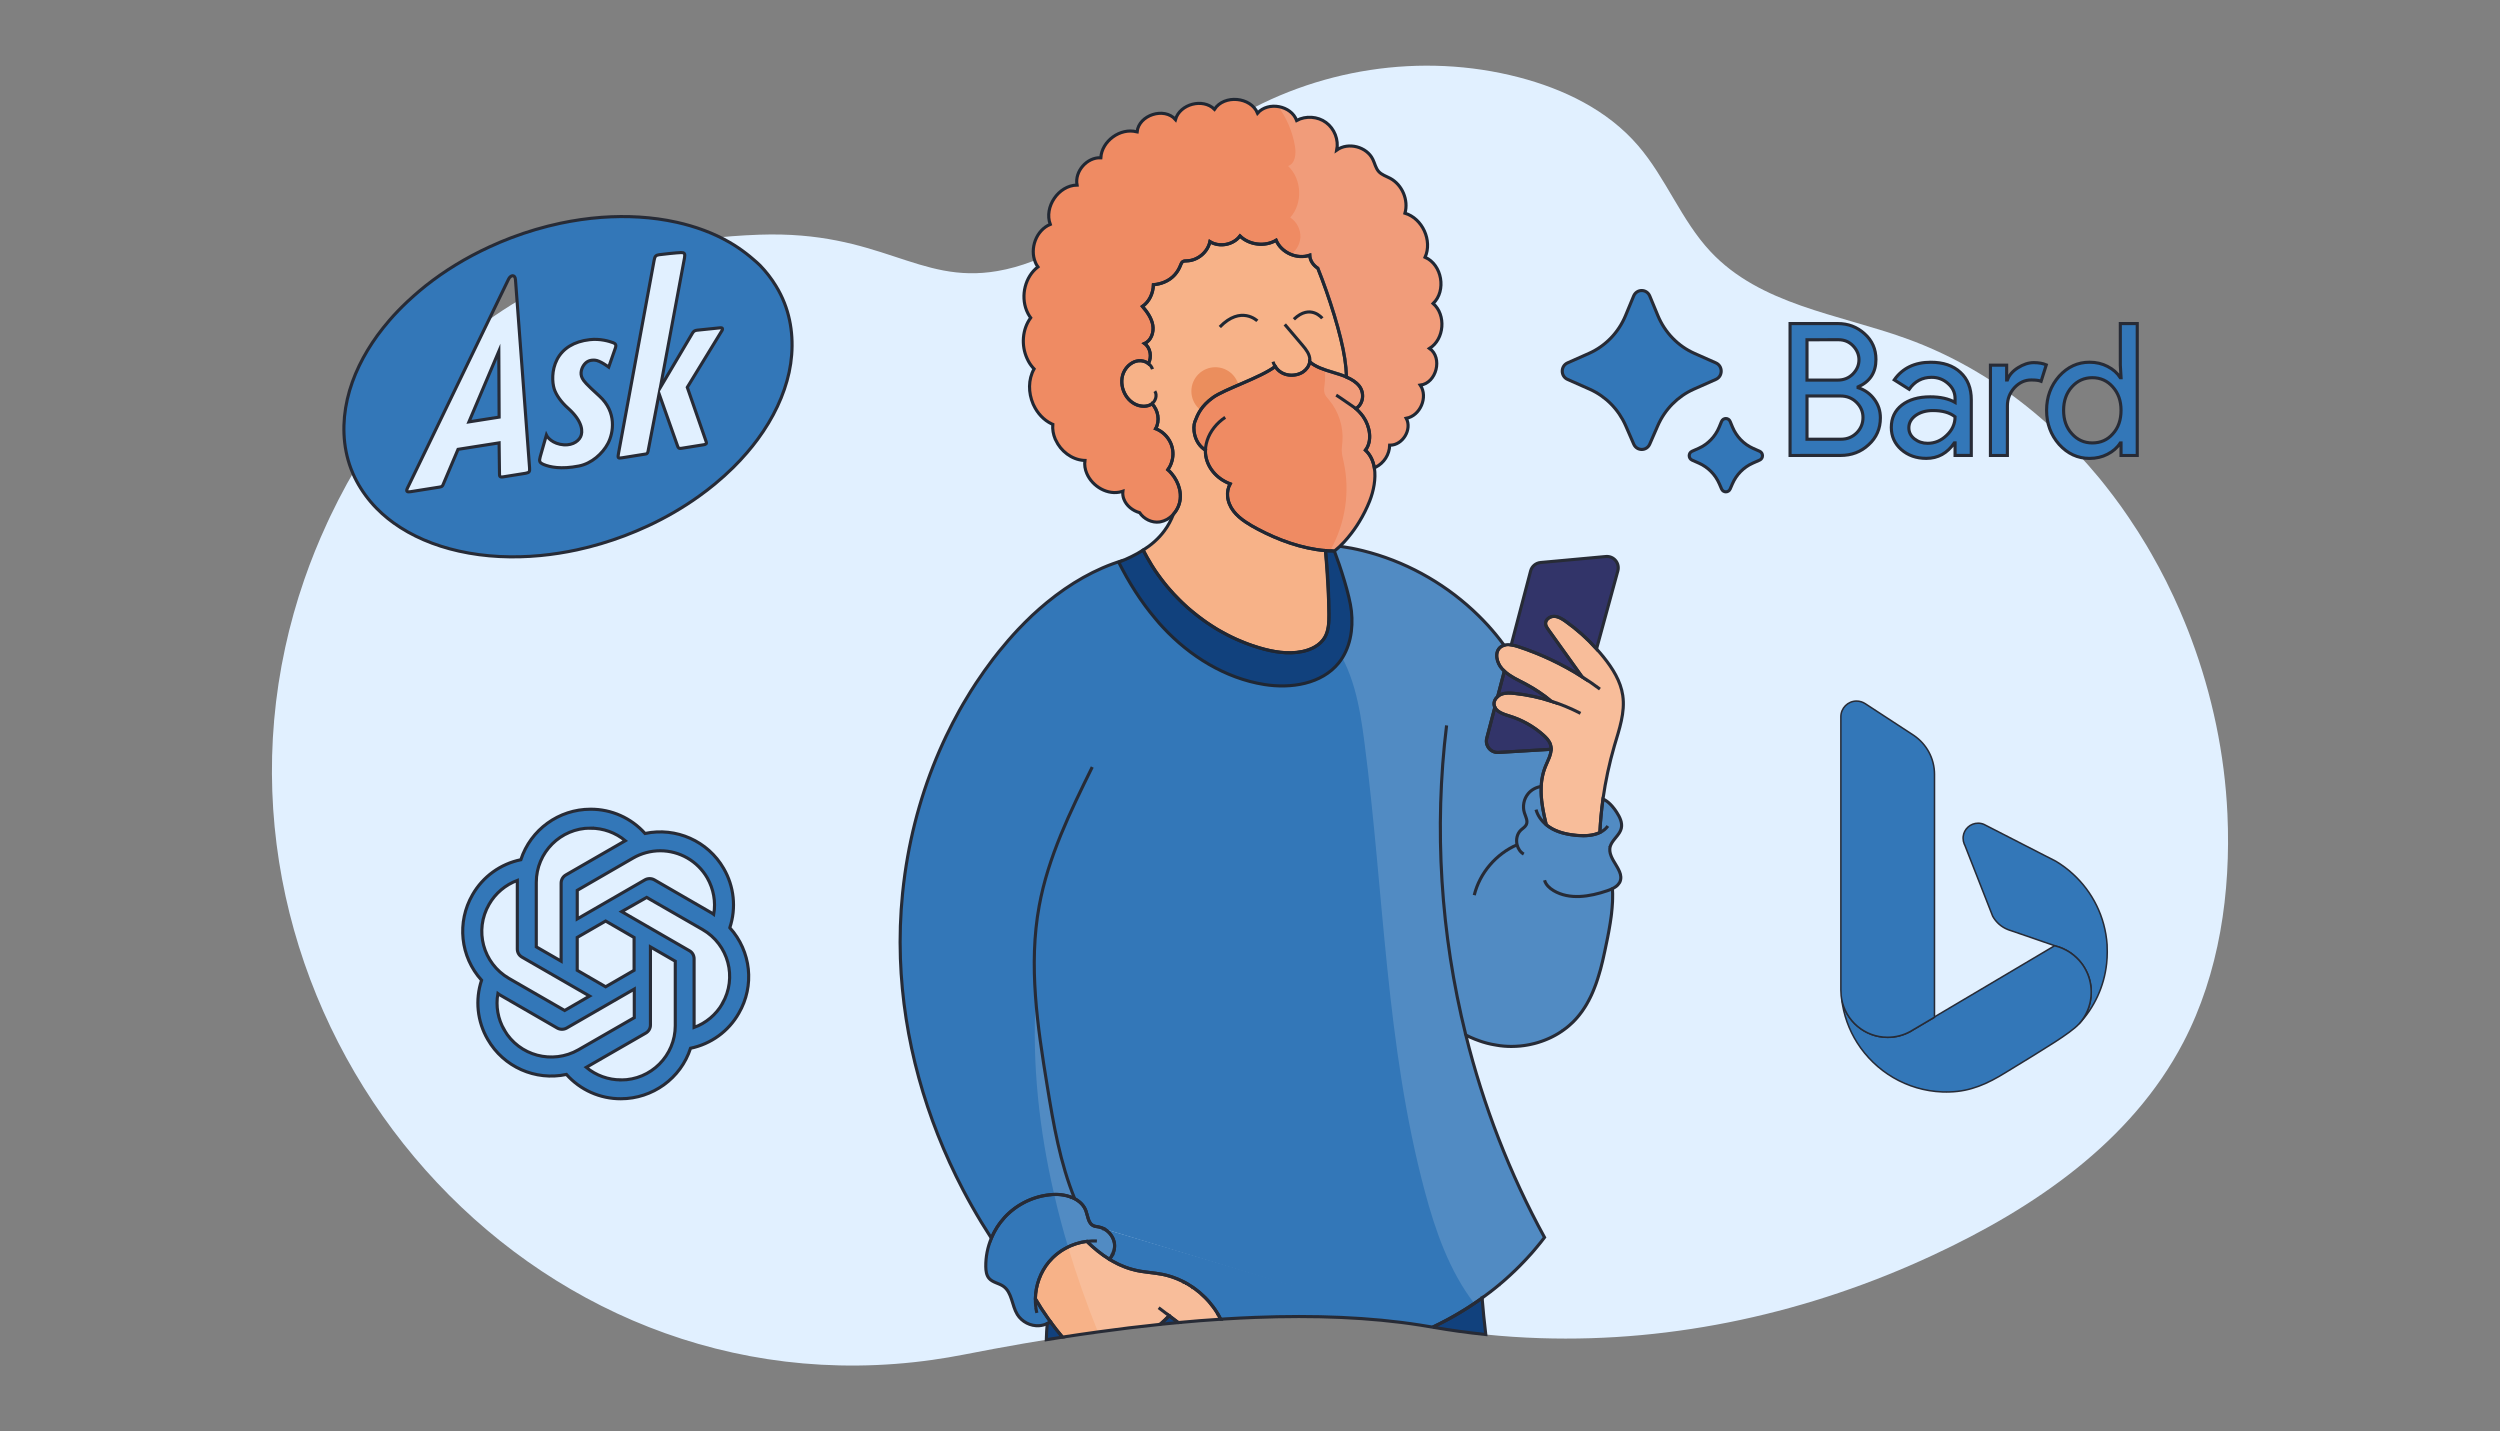 <?xml version="1.0" encoding="utf-8"?>
<svg xmlns="http://www.w3.org/2000/svg" id="Capa_3" style="enable-background:new 0 0 800 458;" version="1.1" viewBox="0 0 800 458" x="0px" y="0px">
<rect x="0" y="0" width="800" height="458" fill="#808080" stroke="none"/>
<style type="text/css">
	.st0{fill:#E1F0FF;}
	.st1{fill:#F7B288;}
	.st2{fill:#3377B8;}
	.st3{fill:#11417D;}
	.st4{fill:none;}
	.st5{fill:#0E104F;}
	.st6{opacity:0.15;fill:#FFFFFF;enable-background:new    ;}
	.st7{fill:none;stroke:#272B36;stroke-miterlimit:10;}
	.st8{fill:#EF8B63;}
	.st9{fill:#EB8E5D;}
	.st10{fill:none;stroke:#202733;stroke-miterlimit:10;}
	.st11{opacity:0.15;fill:#FFFFFF;}
	.st12{fill:#3377B8;stroke:#272B36;stroke-miterlimit:10;}
	.st13{fill:#3377B8;stroke:#272B36;stroke-width:0.495;stroke-miterlimit:10;}
</style>
<g>
	<path class="st0" d="M698.66,333.56c-16.73,32.03-48,53.14-80.12,68.09c-39.36,18.36-82.62,27.97-125.68,26.56&#xD;&#xA;		c-11.66-0.37-23.32-1.56-34.87-3.6c-16.9-2.99-35.99-3.83-56.35-3.04c-3.14,0.12-6.31,0.28-9.51,0.48&#xD;&#xA;		c-20.72,1.27-42.57,4.07-64.64,7.89c-6.31,1.09-12.64,2.27-18.96,3.51c-3.33,0.65-6.65,1.21-9.96,1.68&#xD;&#xA;		c-0.01,0.01-0.02,0.01-0.04,0.01C168.82,453.54,64.4,330.81,91.26,207.24c0-0.02,0-0.03,0.01-0.05c0.76-3.54,1.64-7.08,2.64-10.62&#xD;&#xA;		c0-0.02,0-0.04,0.01-0.06c1.03-3.7,2.19-7.4,3.47-11.09c0.01-0.02,0.01-0.04,0.02-0.06c2.07-5.97,4.47-11.93,7.21-17.85&#xD;&#xA;		c-0.01-0.01,0-0.02,0.01-0.04c0.32-0.7,0.65-1.4,0.99-2.11v-0.01c0.02-0.04,0.04-0.08,0.06-0.12c0.83-1.75,1.7-3.5,2.59-5.24&#xD;&#xA;		c7.17-13.99,15.77-26.81,26.05-38.02c0.01-0.02,0.03-0.04,0.05-0.05c25.11-27.38,60.19-45.14,108.68-46.82&#xD;&#xA;		c38.72-1.34,50.68,15.99,76.09,11.64c15.35-2.64,28.16-11.48,40.54-21.52l0.01-0.01c0.02-0.02,0.04-0.03,0.06-0.05&#xD;&#xA;		c9.79-7.95,19.29-16.65,29.56-23.63c0.27-0.18,0.54-0.36,0.81-0.54c1.1-0.74,2.22-1.45,3.35-2.15&#xD;&#xA;		c27.44-16.92,61.49-22.2,92.56-14.1c14.3,3.73,28.34,10.43,38.15,21.85c8.92,10.33,13.83,23.93,23.16,33.89&#xD;&#xA;		c15.91,17.04,40.77,20,62.39,27.75c16.08,5.75,30.73,14.62,43.6,25.8l0.01,0.01c1.14,0.98,2.26,1.98,3.37,3.02h0.01&#xD;&#xA;		c2.44,2.25,4.82,4.58,7.12,6.99c0.55,0.57,1.09,1.15,1.62,1.73c1.94,2.09,3.83,4.24,5.66,6.44c0.34,0.4,0.67,0.8,1.01,1.21&#xD;&#xA;		c0.5,0.62,1.01,1.24,1.5,1.87c0.01,0.01,0.01,0.01,0.01,0.01c0.88,1.1,1.73,2.21,2.57,3.33l0.02,0.02c1.73,2.28,3.39,4.61,5,6.99&#xD;&#xA;		v0.01c1.99,2.92,3.89,5.91,5.71,8.96v0.01c0.44,0.73,0.87,1.46,1.28,2.2h0.01c0.01,0.01,0.02,0.03,0.02,0.04&#xD;&#xA;		c1.74,3.02,3.4,6.1,4.97,9.22v0.01c0,0.01,0.01,0.01,0.01,0.02c0.81,1.61,1.59,3.23,2.35,4.87V191c1.29,2.76,2.51,5.55,3.65,8.37&#xD;&#xA;		v0.01c0.68,1.66,1.34,3.33,1.96,5.01c6.72,17.95,10.72,37,11.59,56.1C713.92,285.64,710.19,311.46,698.66,333.56z"/>
</g>
<g>
	<path class="st1" d="M516.6,238.67c-1.62,5.57-2.84,11.26-3.65,17c-0.5,3.57-0.83,7.15-1,10.74c-2.09,0.99-4.7,1.13-7.07,0.94&#xD;&#xA;		c-2.79-0.24-5.6-0.76-8.06-2.08c-0.7-0.37-1.39-0.83-2.01-1.33c-0.99-4.04-1.83-8.23-1.63-12.27c0.1-2.15,0.5-4.26,1.31-6.28&#xD;&#xA;		c0.73-1.84,1.82-3.73,1.87-5.62c0.02-0.5-0.04-0.99-0.2-1.49c-0.39-1.23-1.33-2.2-2.29-3.06c-3.13-2.78-6.86-4.88-10.87-6.1&#xD;&#xA;		c-1.77-0.54-3.92-1.25-4.65-2.78c-0.13-0.27-0.23-0.57-0.26-0.9c-0.09-0.98,0.41-1.91,1.17-2.56c0.34-0.31,0.75-0.55,1.18-0.71&#xD;&#xA;		c1.34-0.53,2.84-0.42,4.28-0.27c3.98,0.43,7.92,1.28,11.72,2.49c-2.56-2.1-5.32-3.95-8.25-5.51c-2.36-1.24-4.86-2.35-6.8-4.12&#xD;&#xA;		c-0.24-0.23-0.48-0.45-0.69-0.7c-1.78-1.93-2.58-5.34-0.54-6.99c0.35-0.28,0.74-0.47,1.16-0.59c0.7-0.22,1.49-0.22,2.27-0.1&#xD;&#xA;		c0.79,0.1,1.58,0.33,2.32,0.57c7.13,2.35,13.97,5.58,20.32,9.6c-3.6-5.03-7.19-10.06-10.79-15.09c-0.39-0.56-0.81-1.16-0.85-1.84&#xD;&#xA;		c-0.1-1.35,1.36-2.41,2.73-2.38c1.36,0.03,2.58,0.81,3.69,1.6c3.61,2.56,6.94,5.53,9.88,8.82c0.8,0.86,1.55,1.74,2.27,2.64&#xD;&#xA;		c2.89,3.6,5.45,7.67,6.12,12.23C520.09,227.97,518.15,233.39,516.6,238.67z"/>
	<path class="st1" d="M390.54,421.97c0.03,0.06,0.06,0.12,0.09,0.18h-0.01c-4.47,0.28-8.99,0.64-13.55,1.07c-0.01,0-0.01,0-0.02,0&#xD;&#xA;		h-0.01c-0.97-0.74-1.93-1.47-2.9-2.2v0.01h-0.01c-0.38,0.38-0.76,0.77-1.15,1.15c-0.07,0.08-0.14,0.15-0.22,0.22&#xD;&#xA;		c-0.15,0.13-0.3,0.28-0.46,0.42c-0.14,0.13-0.29,0.27-0.44,0.41c-0.18,0.16-0.36,0.32-0.54,0.49h-0.01l-0.01,0.01l-0.01,0.02&#xD;&#xA;		c-0.01,0.01-0.03,0.03-0.05,0.04c0,0.01-0.01,0.01-0.01,0.01h-0.01c-6.56,0.68-13.19,1.49-19.88,2.42&#xD;&#xA;		c-3.77,0.52-7.55,1.07-11.34,1.66h-0.01c-1.33-1.59-2.62-3.23-3.84-4.91c-0.29-0.39-0.57-0.78-0.85-1.18&#xD;&#xA;		c-0.7-1-1.39-2.01-2.06-3.04c-0.66-1.02-1.3-2.06-1.92-3.11v-0.02c0.07-4.26,1.59-8.52,4.33-11.81c0.38-0.45,0.78-0.89,1.2-1.3&#xD;&#xA;		c0.18-0.18,0.36-0.36,0.55-0.52c0.11-0.1,0.22-0.2,0.33-0.29c0.13-0.12,0.27-0.24,0.41-0.34c0.14-0.12,0.28-0.23,0.43-0.34&#xD;&#xA;		c0.2-0.15,0.4-0.3,0.61-0.45c0.2-0.14,0.41-0.28,0.63-0.42c0.21-0.14,0.42-0.27,0.64-0.4c0.44-0.26,0.88-0.5,1.34-0.71&#xD;&#xA;		c0.03-0.02,0.06-0.03,0.09-0.05c0.2-0.1,0.4-0.19,0.61-0.28c0.21-0.08,0.41-0.17,0.61-0.25c0.27-0.12,0.55-0.22,0.82-0.3&#xD;&#xA;		c0.14-0.06,0.29-0.1,0.43-0.15c1.12-0.37,2.27-0.62,3.43-0.77l0.01,0.01h0.01c2.22,2.18,4.61,4.13,7.19,5.72H355&#xD;&#xA;		c0,0,0.01,0,0.01,0.01h0.01c0.26,0.16,0.52,0.31,0.78,0.45c0.14,0.09,0.28,0.17,0.42,0.26h0.01c0.09,0.04,0.17,0.09,0.26,0.13&#xD;&#xA;		c0.23,0.13,0.46,0.26,0.7,0.37c0.09,0.06,0.19,0.1,0.28,0.15c0.09,0.04,0.19,0.09,0.28,0.14c0.22,0.1,0.43,0.2,0.65,0.3&#xD;&#xA;		c0.07,0.03,0.14,0.06,0.22,0.09c0.12,0.06,0.24,0.11,0.37,0.16c0.05,0.03,0.11,0.05,0.16,0.06c0.15,0.08,0.3,0.14,0.46,0.2&#xD;&#xA;		c0.08,0.03,0.16,0.06,0.24,0.09v0.01c0.18,0.07,0.36,0.14,0.55,0.21c0.28,0.1,0.57,0.2,0.86,0.29c0.29,0.09,0.58,0.18,0.87,0.26&#xD;&#xA;		c0.29,0.08,0.59,0.16,0.89,0.24c0.29,0.07,0.59,0.14,0.89,0.2c0.39,0.08,0.77,0.15,1.16,0.22c0.3,0.05,0.59,0.09,0.89,0.13&#xD;&#xA;		c1.29,0.18,2.6,0.32,3.9,0.51c0.71,0.09,1.42,0.2,2.12,0.34c0.52,0.11,1.04,0.23,1.56,0.37c0.51,0.14,1.02,0.29,1.52,0.46&#xD;&#xA;		c0.05,0.02,0.1,0.03,0.15,0.05c0.45,0.15,0.89,0.32,1.33,0.5c0.09,0.03,0.18,0.07,0.28,0.11c0.41,0.17,0.83,0.36,1.24,0.56&#xD;&#xA;		c0.08,0.04,0.16,0.07,0.24,0.11c0.08,0.04,0.15,0.07,0.22,0.11c0.15,0.07,0.3,0.15,0.45,0.22v0.01h0.01&#xD;&#xA;		c0.12,0.07,0.24,0.13,0.36,0.2c0.12,0.06,0.24,0.13,0.36,0.19v0.01c0,0,0,0,0.01,0c0.08,0.05,0.17,0.1,0.26,0.15&#xD;&#xA;		c0.53,0.31,1.05,0.64,1.56,0.98c0.09,0.06,0.18,0.12,0.27,0.18v0.01c0,0,0,0,0.01,0c0.25,0.17,0.49,0.35,0.73,0.53&#xD;&#xA;		c0.24,0.19,0.48,0.38,0.72,0.57c0.12,0.09,0.23,0.18,0.35,0.27c0.11,0.09,0.23,0.18,0.34,0.28c0.57,0.49,1.13,1,1.66,1.53&#xD;&#xA;		c0.01,0,0.01,0,0.01,0.01c0.24,0.24,0.48,0.49,0.71,0.74c0.2,0.22,0.4,0.43,0.59,0.65c0.48,0.56,0.95,1.15,1.39,1.75&#xD;&#xA;		c0.06,0.09,0.13,0.17,0.18,0.26c0.08,0.1,0.16,0.21,0.23,0.32c0.03,0.04,0.06,0.08,0.09,0.12c0.15,0.22,0.3,0.44,0.43,0.66&#xD;&#xA;		c0.03,0.04,0.06,0.08,0.08,0.12c0.02,0.02,0.03,0.04,0.04,0.06c0.07,0.12,0.14,0.23,0.21,0.35c0.04,0.05,0.07,0.11,0.1,0.16&#xD;&#xA;		c0.01,0,0.01,0.01,0.01,0.01c0.03,0.06,0.07,0.12,0.11,0.18c0.1,0.18,0.2,0.36,0.3,0.54c0.12,0.22,0.24,0.44,0.35,0.66l0.01,0.01&#xD;&#xA;		c0.02,0.03,0.03,0.06,0.05,0.09C390.51,421.91,390.53,421.94,390.54,421.97z"/>
	<path class="st2" d="M458.44,424.69h0.01c0.21-0.1,0.41-0.2,0.62-0.3c0.34-0.16,0.69-0.33,1.03-0.5c0.47-0.24,0.94-0.47,1.41-0.71&#xD;&#xA;		c0.45-0.23,0.91-0.48,1.36-0.72c0.12-0.07,0.25-0.14,0.38-0.2c0.36-0.19,0.71-0.39,1.07-0.59c0.2-0.1,0.39-0.21,0.59-0.32&#xD;&#xA;		c0.01-0.01,0.03-0.02,0.05-0.03c0.36-0.2,0.72-0.41,1.07-0.62c0.19-0.1,0.37-0.21,0.56-0.32c0.38-0.22,0.76-0.45,1.13-0.69&#xD;&#xA;		c0.17-0.09,0.34-0.2,0.51-0.3c0.39-0.24,0.78-0.48,1.16-0.73c0.15-0.09,0.31-0.19,0.47-0.29c0.39-0.25,0.79-0.51,1.18-0.78&#xD;&#xA;		c0.14-0.08,0.28-0.18,0.42-0.27c0.1-0.07,0.21-0.14,0.31-0.22c0.3-0.2,0.6-0.4,0.9-0.61c0.12-0.08,0.25-0.16,0.37-0.25&#xD;&#xA;		c0.42-0.28,0.82-0.57,1.23-0.86v-0.01h0.01v-0.01c0,0,0.01,0,0.01-0.01c0.94-0.67,1.87-1.36,2.78-2.08h0.01&#xD;&#xA;		c0.46-0.35,0.91-0.71,1.36-1.08s0.9-0.74,1.35-1.11c0.01,0,0.01,0,0.01,0c0.44-0.37,0.88-0.75,1.32-1.13&#xD;&#xA;		c0.11-0.1,0.23-0.2,0.34-0.3c0.11-0.09,0.21-0.18,0.32-0.28c0.44-0.39,0.88-0.78,1.31-1.18c0.54-0.49,1.06-0.97,1.58-1.49h0.01&#xD;&#xA;		c0.52-0.5,1.04-1.01,1.55-1.53c0.53-0.53,1.05-1.07,1.56-1.61c0.27-0.27,0.53-0.55,0.78-0.83c0.49-0.52,0.96-1.04,1.43-1.57&#xD;&#xA;		c0.02-0.03,0.05-0.05,0.07-0.08c0.01-0.01,0.02-0.02,0.03-0.03c0.29-0.33,0.57-0.66,0.85-0.99c0.28-0.33,0.56-0.65,0.82-0.98&#xD;&#xA;		c0.43-0.51,0.86-1.03,1.27-1.55c0.41-0.51,0.81-1.03,1.21-1.56c-11.15-20.38-19.6-42.21-25.19-64.75v-0.01&#xD;&#xA;		c0.01,0,0.01,0.01,0.02,0.01c0.47,0.24,0.94,0.47,1.42,0.69c0.01,0.01,0.01,0.01,0.02,0.01c0.48,0.22,0.97,0.43,1.46,0.62&#xD;&#xA;		c0.5,0.2,0.99,0.38,1.49,0.55c0.68,0.25,1.38,0.46,2.08,0.65c0.14,0.04,0.27,0.08,0.41,0.11c0.39,0.1,0.78,0.2,1.18,0.28&#xD;&#xA;		c0.31,0.07,0.64,0.12,0.95,0.18c0.01,0,0.02,0,0.02,0c0.26,0.05,0.52,0.1,0.78,0.14c0.79,0.14,1.57,0.25,2.37,0.31&#xD;&#xA;		c0.79,0.06,1.58,0.1,2.37,0.1c0.48,0,0.96-0.01,1.44-0.04c0.47-0.02,0.95-0.05,1.42-0.1c0.39-0.04,0.79-0.09,1.18-0.14&#xD;&#xA;		c0.28-0.04,0.56-0.08,0.83-0.13c0.26-0.04,0.52-0.09,0.78-0.14c0.1-0.02,0.2-0.04,0.29-0.06c0.26-0.05,0.51-0.1,0.76-0.17&#xD;&#xA;		c0.07-0.01,0.15-0.02,0.22-0.05c0.16-0.03,0.31-0.07,0.46-0.11c0.33-0.08,0.66-0.17,0.98-0.27c0.13-0.04,0.25-0.07,0.38-0.12&#xD;&#xA;		c0.08-0.02,0.17-0.05,0.25-0.08c0.03-0.01,0.05-0.02,0.08-0.03c0.08-0.02,0.15-0.04,0.22-0.07c0.02,0,0.04,0,0.06-0.02&#xD;&#xA;		c0.13-0.03,0.25-0.07,0.37-0.12c0.1-0.03,0.2-0.06,0.29-0.11c0.1-0.04,0.21-0.07,0.31-0.11c0.08-0.02,0.16-0.05,0.24-0.09&#xD;&#xA;		c0.15-0.05,0.3-0.11,0.45-0.18c0.11-0.05,0.23-0.09,0.34-0.14c0.22-0.09,0.43-0.19,0.65-0.28c0.22-0.09,0.44-0.19,0.65-0.3&#xD;&#xA;		c0.1-0.05,0.2-0.1,0.3-0.15c0.05-0.02,0.1-0.05,0.14-0.07c0.13-0.06,0.26-0.13,0.39-0.2c0.24-0.11,0.48-0.24,0.71-0.38&#xD;&#xA;		c0.04-0.02,0.09-0.05,0.13-0.08c0.15-0.07,0.29-0.16,0.44-0.25c0.17-0.09,0.34-0.2,0.51-0.31c0.03-0.02,0.05-0.03,0.08-0.05&#xD;&#xA;		c0.05-0.03,0.09-0.06,0.14-0.09c0.04-0.03,0.09-0.05,0.13-0.09c0.2-0.12,0.4-0.25,0.6-0.39c0.01-0.01,0.03-0.02,0.04-0.03&#xD;&#xA;		c0.01-0.01,0.03-0.01,0.04-0.03c0.01,0,0.03-0.01,0.04-0.03c0.01,0,0.02-0.01,0.03-0.02c0.03-0.01,0.06-0.04,0.09-0.06&#xD;&#xA;		c0.17-0.12,0.34-0.24,0.5-0.37c0.01,0,0.01,0,0.02-0.01c0.12-0.08,0.24-0.17,0.36-0.27c0.02-0.01,0.05-0.03,0.07-0.05&#xD;&#xA;		c0.12-0.09,0.24-0.18,0.36-0.28c0.24-0.19,0.48-0.39,0.71-0.59c0.2-0.17,0.4-0.34,0.59-0.54c0.16-0.14,0.32-0.29,0.48-0.44&#xD;&#xA;		c0.07-0.06,0.14-0.13,0.2-0.19c0.04-0.04,0.07-0.07,0.11-0.11c0.23-0.23,0.45-0.47,0.68-0.71c0.19-0.2,0.37-0.41,0.55-0.62&#xD;&#xA;		c0.24-0.27,0.47-0.54,0.68-0.82c0.3-0.36,0.57-0.73,0.84-1.11c0.16-0.23,0.31-0.45,0.46-0.68c0.16-0.22,0.31-0.45,0.45-0.68&#xD;&#xA;		c0.15-0.23,0.29-0.46,0.43-0.7c0.03-0.04,0.05-0.07,0.07-0.11c0.13-0.22,0.26-0.44,0.37-0.66c0.11-0.19,0.22-0.39,0.32-0.59&#xD;&#xA;		c0.01-0.01,0.01-0.02,0.02-0.03c0-0.01,0.01-0.01,0.01-0.02c0.13-0.24,0.26-0.49,0.38-0.74l0.01-0.01c0.17-0.34,0.33-0.69,0.5-1.03&#xD;&#xA;		c0.01-0.02,0.02-0.05,0.03-0.07c0.17-0.38,0.34-0.76,0.5-1.14c0.11-0.26,0.21-0.51,0.31-0.77c0.1-0.25,0.2-0.51,0.3-0.77&#xD;&#xA;		c0.07-0.19,0.14-0.38,0.22-0.58c0.07-0.2,0.14-0.4,0.21-0.59c0.13-0.39,0.27-0.79,0.4-1.18c0.15-0.48,0.3-0.95,0.44-1.44l0.18-0.57&#xD;&#xA;		c0.02-0.06,0.04-0.12,0.05-0.18c0.04-0.14,0.08-0.28,0.11-0.42c0-0.01,0.01-0.02,0.01-0.03c0.11-0.39,0.22-0.79,0.32-1.18&#xD;&#xA;		c0.03-0.1,0.06-0.2,0.08-0.3c0.02-0.1,0.04-0.2,0.07-0.3c0.08-0.31,0.15-0.6,0.23-0.91c0.01-0.03,0.02-0.07,0.03-0.1&#xD;&#xA;		c0.08-0.35,0.16-0.69,0.24-1.04c0.19-0.82,0.37-1.63,0.54-2.45c0.18-0.82,0.35-1.63,0.51-2.45c0.07-0.32,0.14-0.64,0.2-0.96&#xD;&#xA;		c0.25-1.25,0.49-2.51,0.72-3.77c0.05-0.32,0.11-0.64,0.16-0.95c0.06-0.29,0.11-0.59,0.15-0.88c0.11-0.66,0.2-1.32,0.29-1.98&#xD;&#xA;		c0.04-0.32,0.08-0.64,0.12-0.96c0.07-0.64,0.14-1.28,0.19-1.91c0.05-0.64,0.1-1.28,0.13-1.92c0.01-0.32,0.02-0.63,0.03-0.95&#xD;&#xA;		c0.03-1.1,0.01-2.2-0.06-3.29h0.01l0.01-0.01c0.12-0.06,0.25-0.12,0.37-0.19c0.04-0.02,0.07-0.04,0.11-0.07&#xD;&#xA;		c0.03-0.02,0.06-0.04,0.09-0.05c0.03-0.01,0.07-0.04,0.1-0.06c0.06-0.03,0.11-0.07,0.16-0.11c0.05-0.03,0.11-0.07,0.16-0.1&#xD;&#xA;		c0.06-0.05,0.13-0.08,0.19-0.13c0.06-0.05,0.12-0.1,0.18-0.16c0.03-0.01,0.05-0.03,0.07-0.05c0.11-0.1,0.21-0.2,0.31-0.31&#xD;&#xA;		c0.19-0.2,0.35-0.42,0.49-0.65c0.02-0.03,0.03-0.06,0.05-0.09c0.05-0.09,0.09-0.18,0.13-0.28c0.04-0.11,0.08-0.22,0.12-0.33&#xD;&#xA;		c0.01-0.01,0.01-0.01,0.01-0.02c0.03-0.11,0.05-0.21,0.07-0.31c0.22-1.14-0.17-2.26-0.76-3.38c-0.1-0.19-0.2-0.37-0.3-0.55&#xD;&#xA;		c-0.1-0.18-0.21-0.36-0.32-0.54c-0.05-0.1-0.11-0.19-0.16-0.28c-0.22-0.36-0.45-0.73-0.66-1.1c-0.11-0.18-0.21-0.36-0.31-0.55&#xD;&#xA;		c-0.14-0.25-0.27-0.51-0.38-0.77c-0.07-0.15-0.14-0.31-0.19-0.47c-0.06-0.15-0.11-0.3-0.15-0.46c-0.03-0.07-0.06-0.15-0.08-0.23&#xD;&#xA;		c-0.13-0.5-0.19-1.01-0.15-1.52c0.01-0.12,0.03-0.25,0.05-0.37c0-0.01,0-0.01,0-0.01c0.01-0.06,0.02-0.12,0.04-0.18&#xD;&#xA;		c0.02-0.09,0.05-0.17,0.07-0.26c0.04-0.14,0.1-0.28,0.15-0.41c0.03-0.08,0.07-0.16,0.12-0.24c0.04-0.08,0.08-0.16,0.12-0.24&#xD;&#xA;		c0.06-0.11,0.12-0.22,0.19-0.33c0.02-0.03,0.03-0.05,0.06-0.08c0.01-0.02,0.03-0.04,0.04-0.06c0.01-0.01,0.01-0.02,0.02-0.03&#xD;&#xA;		c0.02-0.03,0.04-0.06,0.06-0.09c0.06-0.1,0.13-0.2,0.21-0.3c0.13-0.18,0.27-0.36,0.41-0.53l0.01-0.01&#xD;&#xA;		c0.29-0.37,0.58-0.71,0.87-1.08c0.09-0.11,0.17-0.23,0.26-0.35c0.12-0.16,0.23-0.32,0.34-0.49c0.11-0.19,0.22-0.38,0.32-0.58&#xD;&#xA;		c0.03-0.06,0.06-0.12,0.08-0.18c0.05-0.11,0.1-0.22,0.13-0.33c0.05-0.15,0.1-0.29,0.13-0.44c0.4-1.77-0.51-3.58-1.5-5.11&#xD;&#xA;		c-0.41-0.64-0.88-1.29-1.4-1.88c-0.17-0.2-0.35-0.39-0.53-0.57c-0.73-0.75-1.54-1.37-2.43-1.77c-0.25,1.78-0.46,3.57-0.62,5.36&#xD;&#xA;		c-0.07,0.65-0.12,1.31-0.17,1.97c-0.01,0.09-0.01,0.18-0.02,0.26c-0.01,0.21-0.03,0.42-0.04,0.62c-0.01,0.14-0.02,0.28-0.03,0.42&#xD;&#xA;		c-0.05,0.7-0.09,1.41-0.13,2.11c-2.09,0.99-4.7,1.13-7.06,0.94c-0.23-0.02-0.46-0.04-0.69-0.06c-0.05,0-0.09-0.01-0.14-0.02&#xD;&#xA;		c-0.17-0.02-0.34-0.04-0.52-0.06c-0.17-0.02-0.34-0.04-0.51-0.07c-0.11-0.01-0.21-0.03-0.32-0.04c-0.32-0.05-0.64-0.11-0.96-0.17&#xD;&#xA;		c-0.35-0.07-0.7-0.14-1.05-0.23c-0.03-0.01-0.06-0.01-0.09-0.02c-0.3-0.07-0.6-0.15-0.89-0.24c-0.34-0.1-0.67-0.21-1-0.33&#xD;&#xA;		c-0.65-0.23-1.29-0.51-1.9-0.84c-0.18-0.09-0.35-0.19-0.52-0.29c-0.34-0.21-0.68-0.43-1-0.67c-0.17-0.12-0.32-0.24-0.48-0.37&#xD;&#xA;		c-0.11-0.46-0.23-0.91-0.33-1.38c-0.09-0.39-0.18-0.78-0.27-1.18c-0.05-0.27-0.11-0.54-0.16-0.81c-0.08-0.38-0.15-0.75-0.22-1.13&#xD;&#xA;		c-0.01-0.05-0.02-0.1-0.03-0.15c-0.04-0.2-0.08-0.39-0.11-0.59c-0.01-0.05-0.01-0.1-0.02-0.15c-0.04-0.25-0.08-0.5-0.12-0.76&#xD;&#xA;		c-0.04-0.25-0.08-0.5-0.11-0.75c-0.03-0.2-0.05-0.39-0.07-0.58c-0.01-0.05-0.01-0.09-0.02-0.14c0-0.05-0.01-0.1-0.02-0.15&#xD;&#xA;		c0-0.03,0-0.06-0.01-0.09c0.01-0.01,0-0.03,0-0.05c-0.01-0.01-0.01-0.02-0.01-0.03c0-0.01,0-0.01,0-0.01v-0.01&#xD;&#xA;		c0-0.01,0-0.01,0-0.01v-0.04c-0.03-0.25-0.05-0.5-0.07-0.75c-0.01-0.09-0.01-0.18-0.02-0.27c-0.02-0.29-0.04-0.57-0.05-0.86&#xD;&#xA;		c0-0.02,0-0.03,0-0.05V254l-0.01-0.01c0.01-0.01,0.01-0.01,0.01-0.01l-0.01-0.01v-0.01c-0.01-0.35-0.02-0.71-0.02-1.06&#xD;&#xA;		c0-0.41,0.01-0.81,0.03-1.22c0.01-0.2,0.02-0.41,0.04-0.61c0.01-0.13,0.02-0.27,0.04-0.4c0.01-0.04,0.01-0.07,0.01-0.11&#xD;&#xA;		c0.01-0.16,0.03-0.32,0.05-0.48c0.03-0.27,0.07-0.54,0.11-0.8c0.09-0.53,0.19-1.05,0.32-1.57c0.05-0.19,0.1-0.39,0.16-0.58&#xD;&#xA;		c0.05-0.17,0.1-0.34,0.15-0.51c0.02-0.05,0.03-0.1,0.05-0.14c0.05-0.17,0.11-0.34,0.17-0.51c0.07-0.19,0.14-0.38,0.22-0.57&#xD;&#xA;		c0.73-1.84,1.82-3.73,1.87-5.63l-16.89,1.01c-0.33,0.02-0.66,0-0.97-0.07c-0.17-0.04-0.34-0.09-0.51-0.15&#xD;&#xA;		c-0.09-0.03-0.17-0.06-0.25-0.1c-0.13-0.06-0.26-0.13-0.38-0.21c-0.08-0.05-0.16-0.1-0.24-0.16c-0.07-0.05-0.15-0.11-0.22-0.17&#xD;&#xA;		c-0.13-0.11-0.25-0.23-0.36-0.36c-0.11-0.12-0.21-0.25-0.3-0.39c-0.07-0.1-0.13-0.19-0.18-0.3c-0.04-0.06-0.07-0.12-0.09-0.19&#xD;&#xA;		c-0.07-0.14-0.13-0.29-0.18-0.45c-0.03-0.09-0.05-0.17-0.07-0.26c0-0.01-0.01-0.03-0.01-0.04c-0.02-0.06-0.03-0.13-0.03-0.19&#xD;&#xA;		c-0.01-0.05-0.02-0.11-0.02-0.16c-0.01-0.03-0.01-0.07-0.01-0.1v-0.01c-0.01-0.01-0.01-0.01,0-0.02l-0.01-0.01&#xD;&#xA;		c0-0.07-0.01-0.13-0.01-0.2c-0.01-0.33,0.03-0.66,0.12-0.99l2.59-9.9v-0.01c-0.04-0.06-0.06-0.13-0.09-0.2&#xD;&#xA;		c-0.04-0.1-0.07-0.2-0.1-0.31c0-0.01,0-0.02-0.01-0.03c-0.03-0.11-0.05-0.23-0.06-0.36c-0.01-0.11-0.01-0.22,0-0.32&#xD;&#xA;		c0-0.03,0.01-0.06,0.01-0.09c0-0.06,0-0.11,0.01-0.16c0.01-0.08,0.03-0.17,0.05-0.25c0.01-0.06,0.03-0.11,0.04-0.17&#xD;&#xA;		c0.02-0.04,0.03-0.07,0.04-0.11c0.02-0.06,0.04-0.11,0.06-0.17c0.02-0.03,0.03-0.06,0.04-0.08c0.02-0.05,0.05-0.1,0.07-0.15h0.01&#xD;&#xA;		c0-0.01,0-0.01,0-0.01c0.04-0.09,0.1-0.17,0.15-0.25c0.05-0.08,0.11-0.16,0.16-0.24c0.04-0.05,0.07-0.09,0.11-0.13&#xD;&#xA;		c0.05-0.07,0.11-0.13,0.17-0.19c0.08-0.09,0.16-0.16,0.25-0.24l2.13-8.12c-0.23-0.23-0.47-0.45-0.69-0.7&#xD;&#xA;		c-1.78-1.93-2.58-5.35-0.54-6.99c0.18-0.14,0.36-0.25,0.56-0.35c0.19-0.1,0.4-0.18,0.6-0.24c-0.82-1.12-1.68-2.23-2.56-3.31&#xD;&#xA;		c-0.88-1.07-1.79-2.13-2.73-3.16c-0.95-1.03-1.92-2.04-2.91-3.01c-9.58-9.44-21.56-16.45-34.48-20.1&#xD;&#xA;		c-0.81-0.23-1.62-0.45-2.43-0.65c-2.45-0.61-4.92-1.09-7.42-1.45c0,0,0,0.01-0.01,0c-0.16-0.03-0.32-0.06-0.49-0.07&#xD;&#xA;		c-0.58-0.09-1.16-0.16-1.74-0.22c-0.57-0.07-1.15-0.13-1.72-0.18l0.01,0.01c0.03,0.04,0.06,0.07,0.08,0.11&#xD;&#xA;		c0.02,0.03,0.04,0.06,0.06,0.08v0.01c0.02,0.03,0.04,0.05,0.04,0.07c0.02,0.01,0.02,0.01,0.02,0.02c0,0.01,0,0.01,0,0.02&#xD;&#xA;		c0,0.01,0.01,0.03,0.01,0.04c0.29,0.58-0.07,1.06-0.71,1.53l-0.01,0.01c-0.05,0.03-0.1,0.07-0.15,0.11&#xD;&#xA;		c-1.4,0.95-3.82,1.88-4.09,3.53c-0.05,0.31-0.09,0.62-0.1,0.94c-0.06,0.78-0.02,1.56,0.06,2.33c0.31,3.32,1.2,6.39-1.86,7.81&#xD;&#xA;		c-0.5,0.23-1,0.46-1.51,0.68c-0.25,0.11-0.5,0.22-0.76,0.32c-0.25,0.11-0.5,0.21-0.76,0.31c-0.26,0.1-0.51,0.2-0.77,0.3&#xD;&#xA;		c-0.26,0.1-0.52,0.2-0.78,0.29c-0.06,0.03-0.12,0.05-0.18,0.07c-1.52,0.55-3.07,1.04-4.63,1.47c-0.5,0.14-1,0.27-1.5,0.39&#xD;&#xA;		c-1.07,0.26-2.15,0.5-3.23,0.7c-0.43,0.08-0.86,0.16-1.29,0.23c-0.26,0.05-0.51,0.09-0.77,0.12c-0.4,0.07-0.8,0.13-1.21,0.18&#xD;&#xA;		c-0.32,0.04-0.64,0.08-0.97,0.12c-0.21,0.03-0.41,0.05-0.62,0.07c-0.3,0.04-0.6,0.07-0.9,0.09c-1.39,0.13-2.78,0.21-4.17,0.25&#xD;&#xA;		c-0.51,0.01-1.03,0.02-1.54,0.02c-3.8,0-7.6-0.35-11.34-1.05c-0.01,0-0.01-0.01-0.01-0.01c-0.15-0.02-0.29-0.05-0.44-0.08&#xD;&#xA;		c-0.21-0.04-0.43-0.08-0.65-0.13c-0.37-0.07-0.74-0.15-1.1-0.24c-0.5-0.11-1-0.23-1.5-0.36c-0.38-0.09-0.75-0.19-1.12-0.3&#xD;&#xA;		c-1.12-0.31-2.24-0.65-3.34-1.03c-0.26-0.09-0.51-0.18-0.77-0.27c-0.25-0.09-0.5-0.19-0.76-0.28c-0.28-0.1-0.55-0.21-0.82-0.32&#xD;&#xA;		c-0.23-0.09-0.46-0.19-0.69-0.3c-0.38-0.15-0.76-0.32-1.12-0.5c-0.29-0.14-0.58-0.28-0.86-0.43c-0.73-0.37-1.43-0.78-2.11-1.23&#xD;&#xA;		c-0.18-0.12-0.36-0.24-0.54-0.37c-0.2-0.13-0.39-0.27-0.57-0.41c-0.38-0.28-0.74-0.58-1.09-0.89c-0.18-0.16-0.35-0.32-0.52-0.49&#xD;&#xA;		c-0.2-0.19-0.38-0.38-0.56-0.58c-0.19-0.2-0.37-0.4-0.54-0.6c-0.08-0.09-0.15-0.19-0.21-0.28c-0.06-0.07-0.12-0.14-0.17-0.22&#xD;&#xA;		c-0.18-0.23-0.34-0.46-0.49-0.71c-0.16-0.25-0.32-0.51-0.46-0.77c-0.04-0.06-0.07-0.13-0.1-0.19c-0.15-0.26-0.28-0.53-0.39-0.81&#xD;&#xA;		c-0.13-0.28-0.24-0.57-0.34-0.86c-0.18-0.5-0.33-1.01-0.43-1.52c-0.14-0.64-0.23-1.29-0.25-1.94v-0.01v-0.04&#xD;&#xA;		c-8.81,2.67-16.96,7.44-24.25,13.42c-0.81,0.66-1.61,1.34-2.39,2.03c-0.79,0.7-1.58,1.41-2.35,2.12c-0.76,0.73-1.51,1.45-2.25,2.19&#xD;&#xA;		c-0.74,0.74-1.47,1.5-2.2,2.26c-2.17,2.28-4.23,4.66-6.18,7.09c-0.65,0.81-1.29,1.64-1.92,2.46v0.01c-1.9,2.49-3.71,5.03-5.42,7.64&#xD;&#xA;		c-0.57,0.87-1.13,1.75-1.69,2.63c-0.83,1.32-1.63,2.66-2.42,4.01c-0.39,0.67-0.77,1.35-1.16,2.03c-1.53,2.73-2.96,5.5-4.3,8.32&#xD;&#xA;		c-0.33,0.7-0.66,1.41-0.99,2.12c-6.07,13.26-10.16,27.44-12.21,41.92c-0.29,2.07-0.54,4.14-0.75,6.22&#xD;&#xA;		c-0.71,6.95-0.94,13.96-0.7,20.94c0.9,25.78,8.1,51.15,20.07,74.04c0.92,1.76,1.87,3.51,2.85,5.24c0.97,1.73,1.98,3.45,3.01,5.14&#xD;&#xA;		c1.03,1.69,2.08,3.36,3.16,5.02v0.01l0.01,0.01c0.13-0.3,0.27-0.6,0.41-0.9c0.42-0.9,0.91-1.78,1.44-2.62&#xD;&#xA;		c0.18-0.28,0.37-0.56,0.56-0.83c0.14-0.2,0.29-0.4,0.44-0.6c0.2-0.27,0.42-0.55,0.63-0.81c0.05-0.06,0.11-0.12,0.16-0.18&#xD;&#xA;		c0.21-0.25,0.41-0.49,0.63-0.73c0.12-0.13,0.24-0.26,0.37-0.39c0.11-0.13,0.24-0.26,0.38-0.39c0.01,0,0.01,0,0.01,0&#xD;&#xA;		c0.78-0.76,1.61-1.46,2.48-2.1c0.56-0.41,1.14-0.79,1.74-1.15c0.02-0.01,0.05-0.03,0.07-0.04c0.31-0.19,0.62-0.37,0.93-0.54&#xD;&#xA;		c0,0,0-0.01,0.01,0c0.08-0.04,0.16-0.08,0.24-0.12c0.01,0,0.01-0.01,0.02-0.01c0.08-0.04,0.15-0.08,0.23-0.12&#xD;&#xA;		c0.07-0.05,0.15-0.09,0.23-0.12c0.1-0.04,0.19-0.09,0.29-0.14c0.1-0.04,0.19-0.09,0.29-0.13c0.01,0,0.02-0.01,0.03-0.02&#xD;&#xA;		c0.04-0.02,0.08-0.04,0.12-0.05c0.13-0.07,0.25-0.12,0.37-0.17c0.13-0.05,0.25-0.11,0.38-0.16c0.25-0.1,0.5-0.2,0.75-0.29&#xD;&#xA;		c0.34-0.13,0.68-0.24,1.03-0.35c0.09-0.03,0.17-0.06,0.26-0.08c0.26-0.08,0.52-0.16,0.78-0.22c0.35-0.1,0.7-0.18,1.06-0.25&#xD;&#xA;		c0.35-0.08,0.7-0.15,1.06-0.2c0.08-0.02,0.17-0.03,0.25-0.04c0.24-0.04,0.48-0.07,0.72-0.1c0.04-0.01,0.07-0.01,0.11-0.01&#xD;&#xA;		c0.36-0.04,0.72-0.07,1.08-0.09c0.19-0.01,0.37-0.02,0.56-0.02c0.42-0.01,0.84-0.01,1.26,0.01c0.26,0.01,0.53,0.03,0.79,0.06&#xD;&#xA;		c0.26,0.03,0.53,0.06,0.78,0.11c0.26,0.04,0.52,0.09,0.78,0.15c0.03,0,0.07,0.01,0.11,0.02c0.12,0.03,0.25,0.06,0.37,0.1&#xD;&#xA;		c0.1,0.02,0.19,0.05,0.29,0.08h0.01c0.06,0.01,0.12,0.02,0.18,0.05c0.09,0.02,0.18,0.05,0.26,0.08c0.15,0.04,0.29,0.09,0.44,0.15&#xD;&#xA;		h0.01v0.01c0.02,0,0.05,0.01,0.07,0.03c0.02-0.01,0.03,0,0.05,0.02c0.02-0.01,0.04,0,0.06,0.02c0.09,0.03,0.19,0.07,0.28,0.11&#xD;&#xA;		c0.06,0.03,0.13,0.05,0.19,0.08c0.22,0.09,0.43,0.19,0.63,0.3l0.01,0.01c0.27,0.14,0.53,0.29,0.78,0.46c0.1,0.06,0.2,0.13,0.3,0.2&#xD;&#xA;		c0.23,0.16,0.45,0.34,0.65,0.53c0.09,0.07,0.18,0.16,0.27,0.25c0.06,0.05,0.12,0.11,0.17,0.17c0.26,0.27,0.5,0.56,0.7,0.88&#xD;&#xA;		c0.02,0.01,0.03,0.03,0.04,0.05c0.03,0.03,0.05,0.07,0.08,0.11c0.09,0.16,0.19,0.33,0.27,0.5c0.02,0.03,0.03,0.06,0.05,0.09&#xD;&#xA;		c0.09,0.2,0.18,0.4,0.26,0.62c0,0.01,0,0.01,0.01,0.02c0.16,0.43,0.28,0.89,0.4,1.35c0.06,0.22,0.12,0.45,0.19,0.67&#xD;&#xA;		c0,0.01,0,0.01,0,0.02c0.07,0.23,0.14,0.45,0.21,0.66c0.08,0.23,0.17,0.44,0.27,0.65c0.07,0.15,0.16,0.28,0.25,0.41&#xD;&#xA;		c0.04,0.06,0.08,0.12,0.12,0.18c0.05,0.07,0.09,0.15,0.15,0.22c0.03,0.04,0.06,0.07,0.09,0.09c0.04,0.04,0.08,0.08,0.12,0.11v0.01&#xD;&#xA;		c0.01,0.01,0.02,0.02,0.04,0.03c0.03,0.03,0.05,0.05,0.08,0.07c0.01,0.01,0.02,0.02,0.03,0.02c0.12,0.09,0.26,0.17,0.4,0.24&#xD;&#xA;		c0.14,0.06,0.28,0.11,0.43,0.16c0.07,0.02,0.14,0.04,0.21,0.05c0.03,0.01,0.07,0.01,0.1,0.02s0.07,0.01,0.1,0.01v0.01&#xD;&#xA;		c0.07,0.01,0.13,0.03,0.2,0.03c0.23,0.05,0.46,0.08,0.69,0.12c0.32,0.06,0.63,0.15,0.94,0.26c0.1,0.04,0.19,0.07,0.28,0.11&#xD;&#xA;		c0.03,0.01,0.06,0.02,0.08,0.03c0.01,0.01,0.01,0.01,0.02,0.02c0.02,0,0.04,0.01,0.06,0.02c0.05,0.02,0.1,0.04,0.15,0.07&#xD;&#xA;		c0.03,0.01,0.07,0.03,0.1,0.05v0.01h0.01h0.01v0.01c0.01,0,0.02,0,0.03,0.01h0.01l101.22,30.8c0.01,0,0.02,0.01,0.02,0.01&#xD;&#xA;		l3.23,0.98L458.44,424.69z"/>
	<path class="st2" d="M353.21,393.2c0,0,0.01,0,0.01,0.01c0.01,0,0.01,0.01,0.01,0.01c0.01,0,0.02,0,0.03,0.01&#xD;&#xA;		c0.04,0.02,0.08,0.04,0.12,0.06c0.1,0.06,0.21,0.12,0.3,0.19c0.03,0.01,0.06,0.03,0.08,0.05c0.01,0,0.01,0,0.02,0.01&#xD;&#xA;		c0.05,0.03,0.1,0.06,0.14,0.09c0.05,0.03,0.09,0.07,0.13,0.1c0.31,0.23,0.6,0.49,0.87,0.77c0.05,0.04,0.08,0.09,0.12,0.13&#xD;&#xA;		c0.11,0.11,0.21,0.23,0.3,0.36c0.17,0.21,0.32,0.43,0.46,0.66c0.01,0.02,0.02,0.03,0.03,0.04c0.02,0.03,0.03,0.06,0.05,0.09&#xD;&#xA;		c0.01,0.02,0.02,0.05,0.03,0.07c0,0.01,0.01,0.01,0.01,0.02c0.05,0.1,0.11,0.21,0.16,0.31c0.01,0.03,0.03,0.05,0.04,0.08&#xD;&#xA;		c0.01,0.04,0.03,0.09,0.05,0.13c0.02,0.03,0.03,0.06,0.04,0.08c0,0,0,0,0,0.01c0.07,0.16,0.13,0.33,0.18,0.49&#xD;&#xA;		c0,0.01,0.01,0.01,0.01,0.01c0.01,0.03,0.02,0.06,0.02,0.09c0.01,0.02,0.01,0.03,0.02,0.05c0.03,0.1,0.05,0.2,0.07,0.31&#xD;&#xA;		c0,0.01,0.01,0.02,0.01,0.03c0.04,0.15,0.06,0.3,0.09,0.46c0.02,0.11,0.03,0.22,0.04,0.34c0,0.02,0.01,0.03,0,0.05&#xD;&#xA;		c0.01,0.12,0.01,0.24,0.01,0.35c0,0.18-0.01,0.35-0.02,0.53c0,0.04-0.01,0.08-0.01,0.11c0,0.13-0.03,0.27-0.05,0.4&#xD;&#xA;		c-0.01,0.05-0.02,0.09-0.02,0.13c-0.01,0.01-0.01,0.03-0.01,0.04c-0.04,0.18-0.09,0.37-0.13,0.55c-0.06,0.16-0.11,0.33-0.17,0.49&#xD;&#xA;		c-0.01,0.03-0.02,0.06-0.04,0.09v0.01c-0.06,0.16-0.13,0.31-0.2,0.46c0.01,0.01,0,0.01-0.01,0.02c-0.02,0.02-0.03,0.04-0.03,0.06&#xD;&#xA;		c0,0.01,0,0.01,0,0.02l-0.01,0.01c0,0,0,0.01-0.01,0.01c0,0.01,0,0.02-0.01,0.03c-0.02,0.04-0.04,0.08-0.07,0.12&#xD;&#xA;		c-0.01,0.04-0.03,0.07-0.05,0.1c-0.03,0.06-0.06,0.12-0.11,0.18c-0.01,0.01-0.02,0.02-0.02,0.02c-0.09,0.16-0.19,0.32-0.3,0.47&#xD;&#xA;		c-0.12,0.16-0.24,0.31-0.37,0.46v0.01h-0.01v0.01c0.39,0.25,0.8,0.48,1.21,0.7h0.01c0.09,0.05,0.17,0.09,0.26,0.13&#xD;&#xA;		c0.12,0.07,0.24,0.13,0.35,0.19c0.12,0.06,0.23,0.12,0.35,0.18c0.09,0.06,0.19,0.1,0.28,0.15c0.09,0.04,0.19,0.09,0.28,0.14&#xD;&#xA;		c0.15,0.07,0.29,0.14,0.43,0.21c0.07,0.03,0.14,0.07,0.22,0.09c0.07,0.03,0.14,0.06,0.22,0.09c0.12,0.06,0.24,0.11,0.37,0.16&#xD;&#xA;		c0.09,0.04,0.19,0.08,0.28,0.12c0.11,0.05,0.22,0.1,0.34,0.14c0.08,0.03,0.16,0.07,0.24,0.1c0.08,0.03,0.16,0.07,0.24,0.1&#xD;&#xA;		c0.1,0.04,0.21,0.08,0.31,0.12c0.28,0.1,0.57,0.19,0.86,0.28c0.09,0.04,0.19,0.07,0.29,0.1c0.14,0.04,0.28,0.09,0.43,0.12&#xD;&#xA;		c0.05,0.02,0.1,0.03,0.15,0.04c0.29,0.08,0.59,0.16,0.89,0.24c0.29,0.08,0.59,0.15,0.89,0.21c0.27,0.06,0.55,0.11,0.82,0.16&#xD;&#xA;		c0.11,0.02,0.23,0.04,0.34,0.05c0.29,0.04,0.57,0.08,0.85,0.13h0.04l0.01,0.01c0.66,0.09,1.32,0.18,1.98,0.26&#xD;&#xA;		c0.64,0.08,1.28,0.15,1.91,0.24c0.71,0.1,1.42,0.21,2.13,0.35c0.2,0.04,0.41,0.08,0.61,0.13c0.16,0.03,0.32,0.07,0.47,0.11&#xD;&#xA;		c0.16,0.04,0.31,0.08,0.47,0.12c0.51,0.14,1.02,0.29,1.52,0.46c0.05,0.02,0.1,0.03,0.15,0.05c0.45,0.15,0.89,0.32,1.33,0.5&#xD;&#xA;		c0.09,0.03,0.18,0.07,0.28,0.11c0.41,0.17,0.83,0.36,1.24,0.56c0.08,0.04,0.16,0.07,0.24,0.11c0.08,0.04,0.15,0.07,0.22,0.11&#xD;&#xA;		c0.15,0.08,0.3,0.15,0.45,0.23h0.01c0.12,0.07,0.24,0.13,0.36,0.2c0.12,0.06,0.24,0.13,0.36,0.2c0,0,0,0,0.01,0&#xD;&#xA;		c0.08,0.05,0.17,0.1,0.26,0.15c0.27,0.15,0.53,0.31,0.79,0.47c0.26,0.17,0.52,0.33,0.77,0.51c0.09,0.06,0.18,0.12,0.27,0.19&#xD;&#xA;		c0,0,0,0,0.01,0c0.25,0.17,0.49,0.35,0.73,0.53c0.24,0.19,0.48,0.38,0.72,0.57c0.12,0.09,0.23,0.18,0.35,0.27&#xD;&#xA;		c0.11,0.09,0.23,0.18,0.34,0.28c0.57,0.49,1.13,1,1.66,1.53c0.01,0,0.01,0,0.01,0.01c0.24,0.24,0.48,0.49,0.71,0.74&#xD;&#xA;		c0.2,0.22,0.4,0.43,0.59,0.65c0.48,0.56,0.95,1.15,1.39,1.75c0.06,0.09,0.13,0.17,0.18,0.26c0.21,0.29,0.42,0.6,0.61,0.9&#xD;&#xA;		c0.04,0.07,0.09,0.13,0.14,0.2c0.03,0.04,0.06,0.08,0.08,0.12c0.02,0.02,0.03,0.04,0.04,0.06c0.07,0.12,0.14,0.23,0.21,0.35&#xD;&#xA;		c0.04,0.05,0.07,0.11,0.1,0.16c0,0.01,0,0.01,0,0.01c0.11,0.18,0.21,0.36,0.31,0.54c0.04,0.06,0.07,0.12,0.11,0.18&#xD;&#xA;		c0.02,0.04,0.05,0.08,0.06,0.12c0.03,0.04,0.05,0.07,0.06,0.11v0.01c0.01,0.01,0.02,0.01,0.02,0.02v0.01l0.01,0.01&#xD;&#xA;		c0.02,0.02,0.02,0.03,0.03,0.05v0.01c0.02,0.03,0.03,0.05,0.04,0.08c0.05,0.08,0.09,0.16,0.13,0.24c0.01,0,0.01,0.01,0.01,0.01&#xD;&#xA;		c0.02,0.03,0.03,0.06,0.05,0.09c0.01,0.03,0.03,0.06,0.04,0.09c0.03,0.06,0.05,0.12,0.08,0.18h0.01h0.01c0.5-0.04,1-0.07,1.49-0.1&#xD;&#xA;		c3.2-0.2,6.37-0.36,9.51-0.48c20.36-0.79,39.45,0.05,56.35,3.04c0.14,0.03,0.29,0.05,0.43,0.07L353.21,393.2z"/>
	<path class="st2" d="M354.99,402.97c-2.59-1.59-4.98-3.56-7.21-5.74c-4.67,0.59-9.12,2.96-12.13,6.57&#xD;&#xA;		c-2.74,3.29-4.26,7.55-4.33,11.8c1.23,2.11,2.56,4.18,3.98,6.17c0.28,0.4,0.56,0.8,0.85,1.19c-0.32,0.22-0.67,0.41-1.02,0.57&#xD;&#xA;		c-0.82,0.39-1.71,0.63-2.6,0.69c-2.75,0.2-5.55-1.25-7-3.61c-1.77-2.9-1.67-7.06-4.47-9.01c-1.43-0.99-3.4-1.2-4.55-2.51&#xD;&#xA;		c-0.87-1.01-1.04-2.44-1.06-3.76c-0.04-3.12,0.58-6.25,1.79-9.13v-0.01c1.02-2.45,2.47-4.72,4.27-6.68&#xD;&#xA;		c3.93-4.25,9.52-6.9,15.29-7.28c2.4-0.16,5.03,0.26,7.13,1.36c1.63,0.86,2.95,2.13,3.58,3.88c0.62,1.72,0.71,3.97,2.37,4.74&#xD;&#xA;		c0.53,0.25,1.14,0.28,1.72,0.39c2.55,0.48,4.67,2.71,5.03,5.28C356.86,399.74,356.21,401.62,354.99,402.97z"/>
	<path class="st3" d="M336.14,422.97c1.22,1.68,2.51,3.32,3.85,4.91c-1.72,0.27-3.44,0.55-5.17,0.83c0.05-1.94,0.16-3.67,0.3-5.17&#xD;&#xA;		C335.47,423.39,335.82,423.19,336.14,422.97z"/>
	<path class="st3" d="M371.24,423.79C371.24,423.8,371.23,423.8,371.24,423.79l-0.02,0.01L371.24,423.79&#xD;&#xA;		C371.23,423.8,371.24,423.8,371.24,423.79c1.94-0.2,3.87-0.39,5.8-0.57c-0.96-0.73-1.93-1.46-2.9-2.19v-0.01h-0.01v0.01&#xD;&#xA;		c-0.38,0.38-0.76,0.77-1.15,1.15c-0.07,0.08-0.14,0.15-0.22,0.22c-0.15,0.13-0.3,0.28-0.46,0.42c-0.14,0.13-0.29,0.27-0.44,0.41&#xD;&#xA;		c-0.18,0.16-0.36,0.32-0.54,0.49h-0.01l-0.01,0.01l-0.01,0.02C371.27,423.75,371.26,423.76,371.24,423.79L371.24,423.79z"/>
	<path class="st3" d="M458.44,424.69h0.01c5.64,0.99,11.31,1.77,16.99,2.36c-0.49-4.12-0.88-8.07-1.17-11.67v-0.01v-0.01&#xD;&#xA;		c-0.53,0.38-1.07,0.76-1.6,1.13c-0.3,0.21-0.6,0.41-0.9,0.61c-0.24,0.17-0.49,0.33-0.73,0.49c-0.55,0.36-1.1,0.72-1.65,1.07&#xD;&#xA;		c-0.55,0.35-1.11,0.69-1.67,1.03s-1.12,0.68-1.69,1.01c-0.57,0.33-1.14,0.65-1.71,0.97c-0.36,0.2-0.71,0.4-1.07,0.59&#xD;&#xA;		c-0.13,0.06-0.26,0.13-0.38,0.2c-1.47,0.78-2.95,1.52-4.45,2.22l-0.68,0.34L458.44,424.69z"/>
	<path class="st4" d="M511.98,220.51c-1.87-1.4-3.79-2.72-5.77-3.97"/>
	<path class="st4" d="M505.76,228.27c-2.99-1.55-6.11-2.84-9.32-3.88"/>
	<path class="st4" d="M491.53,259.08c0.52,1.92,1.73,3.59,3.29,4.87"/>
	<path class="st4" d="M514.52,264.32c-0.67,0.94-1.55,1.62-2.56,2.1"/>
	<path class="st4" d="M494.26,281.68c0.4,1.46,1.61,2.56,2.91,3.33c5.06,3.01,11.53,1.94,17.12,0.04c0.56-0.19,1.14-0.41,1.68-0.68"/>
	<path class="st4" d="M487.6,273.31c-1.12-0.63-1.84-1.76-2.14-3c-0.39-1.67-0.01-3.56,1.27-4.73c0.6-0.55,1.35-0.98,1.7-1.72&#xD;&#xA;		c0.55-1.18-0.23-2.51-0.62-3.75c-0.65-2.06-0.2-4.43,1.17-6.1c1.03-1.27,2.58-2.11,4.21-2.34"/>
	<path class="st4" d="M374.14,421.03c-1.13-0.86-2.25-1.71-3.38-2.56"/>
	<path class="st4" d="M331.32,415.63c-0.03,1.51,0.12,3.03,0.47,4.5c-0.11-0.54-0.24-1.09-0.35-1.62"/>
	<path class="st4" d="M347.79,397.25c1.06-0.14,2.15-0.19,3.22-0.13"/>
	<path class="st4" d="M343.92,383.63c-4.69-11.47-6.8-23.83-8.8-36.08c-3.12-19.1-6.08-38.66-2.57-57.7&#xD;&#xA;		c2.86-15.64,9.95-30.13,16.97-44.4"/>
	<path class="st4" d="M469.06,331.21c-8.04-32.29-10.22-66.05-6.15-99.08"/>
	<path class="st5" d="M496.37,239.77l-16.89,1.01c-2.46,0.14-4.35-2.16-3.72-4.54l2.59-9.9c0.73,1.53,2.88,2.24,4.65,2.78&#xD;&#xA;		c4.01,1.22,7.74,3.32,10.87,6.1c0.96,0.86,1.9,1.83,2.29,3.06C496.33,238.78,496.39,239.27,496.37,239.77z"/>
	<path class="st5" d="M496.44,224.39c-3.8-1.21-7.74-2.06-11.72-2.49c-1.44-0.16-2.94-0.26-4.28,0.27c-0.42,0.17-0.84,0.4-1.18,0.71&#xD;&#xA;		l2.13-8.12c1.94,1.78,4.44,2.88,6.8,4.12C491.11,220.44,493.88,222.29,496.44,224.39z"/>
	<path class="st5" d="M517.71,182.65l-6.82,25c-2.95-3.29-6.27-6.25-9.88-8.82c-1.11-0.8-2.33-1.57-3.69-1.6s-2.83,1.02-2.73,2.38&#xD;&#xA;		c0.04,0.68,0.45,1.28,0.85,1.84c3.6,5.03,7.19,10.06,10.79,15.09c-6.35-4.02-13.19-7.26-20.32-9.6c-0.73-0.24-1.53-0.47-2.32-0.57&#xD;&#xA;		l6.21-23.67c0.38-1.47,1.65-2.54,3.17-2.69l20.9-1.92C516.4,177.85,518.36,180.21,517.71,182.65z"/>
	<path class="st4" d="M471.76,286.45c1.74-7.11,7.01-13.23,13.71-16.13"/>
	<path class="st6" d="M390.64,422.15h-0.02c-4.47,0.28-8.99,0.64-13.55,1.07c-0.97-0.73-1.95-1.47-2.92-2.21l-0.01,0.01v0.01h-0.01&#xD;&#xA;		c-0.38,0.38-0.76,0.77-1.15,1.15c-0.07,0.08-0.14,0.15-0.22,0.22c-0.15,0.13-0.3,0.28-0.46,0.42c-0.14,0.13-0.29,0.27-0.44,0.41&#xD;&#xA;		c-0.14,0.13-0.28,0.27-0.43,0.4c-0.04,0.03-0.08,0.06-0.11,0.09l-0.03,0.03c-0.02,0-0.03,0.01-0.05,0.04&#xD;&#xA;		c0,0.01-0.01,0.01-0.01,0.01h-0.01c-6.56,0.68-13.19,1.49-19.88,2.42c-3.58-8.89-6.79-17.97-9.55-27.18v-0.01&#xD;&#xA;		c-1.66-5.55-3.16-11.17-4.44-16.79l-0.01-0.01v-0.01c-4.81-20.67-7.09-41.76-5.91-62.59c-0.01-0.01-0.01-0.03,0-0.04&#xD;&#xA;		c0.01-0.04,0.01-0.06,0.01-0.09c0.71,9.38,2.18,18.75,3.7,28.02c1.2,7.37,2.44,14.78,4.25,22.01c0.13,0.52,0.26,1.04,0.4,1.55&#xD;&#xA;		c0.67,2.58,1.43,5.12,2.3,7.64c0.57,1.64,1.18,3.28,1.84,4.89c1.64,0.85,2.95,2.12,3.58,3.87c0.23,0.64,0.39,1.36,0.58,2.05&#xD;&#xA;		c0,0.01,0,0.01,0,0.02c0.07,0.23,0.14,0.45,0.21,0.66c0.08,0.23,0.17,0.44,0.27,0.65c0.07,0.15,0.16,0.28,0.25,0.41&#xD;&#xA;		c0.04,0.06,0.08,0.12,0.12,0.18c0.24,0.32,0.55,0.59,0.94,0.78c0.52,0.24,1.13,0.27,1.71,0.39c0.31,0.06,0.62,0.14,0.91,0.26&#xD;&#xA;		c0.1,0.04,0.2,0.08,0.3,0.13c0.03,0.01,0.06,0.02,0.08,0.03c0.02,0.01,0.04,0.02,0.07,0.03c0,0,0,0,0.01,0.01&#xD;&#xA;		c0.29,0.13,0.58,0.29,0.84,0.47c0.01,0,0.01,0.01,0.01,0.01c0.08,0.05,0.16,0.11,0.24,0.17c0.31,0.23,0.6,0.49,0.87,0.77&#xD;&#xA;		c0.05,0.04,0.08,0.09,0.12,0.13c0.11,0.11,0.21,0.23,0.3,0.36c0.17,0.21,0.32,0.43,0.46,0.66c0.01,0.02,0.02,0.03,0.03,0.04&#xD;&#xA;		c0.05,0.09,0.11,0.18,0.14,0.28c0.04,0.07,0.07,0.14,0.11,0.21c0.01,0.03,0.03,0.05,0.04,0.08c0.01,0.02,0.02,0.04,0.03,0.06&#xD;&#xA;		c0.02,0.05,0.04,0.1,0.06,0.15c0,0,0,0,0,0.01c0.07,0.16,0.13,0.33,0.18,0.49c0,0.01,0.01,0.01,0.01,0.01&#xD;&#xA;		c0.02,0.04,0.03,0.09,0.04,0.14c0.03,0.1,0.06,0.2,0.09,0.3c0.04,0.17,0.07,0.33,0.09,0.5c0.01,0.07,0.02,0.14,0.02,0.2&#xD;&#xA;		c0.01,0.05,0.01,0.09,0.01,0.14c0,0.02,0.01,0.03,0,0.05c0.01,0.12,0.01,0.24,0.01,0.35c0,0.18-0.01,0.35-0.02,0.53&#xD;&#xA;		c-0.01,0.04-0.01,0.08-0.01,0.11c-0.02,0.14-0.03,0.27-0.05,0.4c-0.01,0.05-0.02,0.09-0.02,0.13v0.04h-0.01&#xD;&#xA;		c-0.04,0.18-0.09,0.37-0.13,0.55c-0.05,0.14-0.1,0.29-0.15,0.43c0,0.01-0.01,0.03-0.01,0.04c-0.01,0.01-0.01,0.01-0.01,0.02&#xD;&#xA;		c-0.01,0.03-0.02,0.06-0.04,0.09v0.01c-0.06,0.16-0.13,0.31-0.2,0.46c0.01,0.01,0,0.01-0.01,0.02c-0.02,0.02-0.03,0.04-0.03,0.06&#xD;&#xA;		c-0.01,0.01-0.01,0.01-0.01,0.01c0,0.01-0.01,0.02-0.01,0.02c0,0.01,0,0.01,0,0.01c-0.02,0.03-0.03,0.06-0.05,0.08&#xD;&#xA;		c-0.01,0.02-0.02,0.05-0.03,0.07c-0.01,0.04-0.03,0.07-0.05,0.1c-0.03,0.06-0.06,0.12-0.11,0.18c-0.01,0.01-0.02,0.02-0.02,0.02&#xD;&#xA;		c-0.2,0.33-0.43,0.64-0.68,0.92c0,0,0.01,0,0.01,0.01h0.01c0.26,0.16,0.51,0.31,0.77,0.46c0.23,0.13,0.46,0.27,0.69,0.39&#xD;&#xA;		c0.11,0.06,0.23,0.13,0.35,0.19c0.12,0.06,0.23,0.12,0.35,0.18c0.47,0.24,0.95,0.47,1.43,0.68c0.12,0.06,0.24,0.11,0.37,0.16&#xD;&#xA;		c0.05,0.03,0.11,0.05,0.16,0.06c0.23,0.1,0.47,0.19,0.7,0.29c0.56,0.21,1.13,0.41,1.71,0.59h0.01c0.77,0.24,1.55,0.44,2.35,0.61&#xD;&#xA;		c2.67,0.55,5.41,0.67,8.07,1.2c1.22,0.24,2.41,0.58,3.57,1c0.01,0,0.01,0,0.01,0c1.01,0.35,2,0.78,2.95,1.27&#xD;&#xA;		c0.15,0.07,0.3,0.15,0.45,0.23c0.01-0.01,0.01-0.01,0.01,0.01c0.24,0.11,0.48,0.24,0.72,0.39v0.01c0,0,0,0,0.01,0&#xD;&#xA;		c0.08,0.05,0.17,0.1,0.26,0.15c0.27,0.15,0.53,0.31,0.79,0.47c0.26,0.17,0.52,0.33,0.77,0.51c0.09,0.06,0.18,0.12,0.27,0.18v0.01&#xD;&#xA;		c0,0,0,0,0.01,0c0.25,0.17,0.49,0.35,0.73,0.53c0.37,0.26,0.73,0.53,1.07,0.84c0.11,0.09,0.23,0.18,0.34,0.28&#xD;&#xA;		c0.57,0.49,1.13,1,1.66,1.53c0.01,0,0.01,0,0.01,0.01c0.24,0.24,0.48,0.49,0.71,0.74c0.2,0.22,0.4,0.43,0.59,0.65&#xD;&#xA;		c0.48,0.56,0.95,1.15,1.39,1.75c0.06,0.09,0.13,0.17,0.18,0.26c0.08,0.1,0.16,0.21,0.23,0.32c0.03,0.04,0.06,0.08,0.09,0.12&#xD;&#xA;		c0.15,0.22,0.3,0.44,0.43,0.66c0.03,0.04,0.06,0.08,0.08,0.12c0.02,0.02,0.03,0.04,0.04,0.06c0.07,0.12,0.14,0.23,0.21,0.35&#xD;&#xA;		c0.04,0.05,0.07,0.11,0.1,0.16c0,0.01,0,0.01,0,0.01h0.01c0.03,0.06,0.07,0.12,0.11,0.18c0.11,0.18,0.21,0.36,0.3,0.54&#xD;&#xA;		c0.04,0.08,0.09,0.16,0.12,0.24c0.09,0.14,0.16,0.28,0.23,0.42c0.01,0,0.01,0.01,0.01,0.01c0.02,0.03,0.03,0.06,0.05,0.09&#xD;&#xA;		c0.01,0.03,0.03,0.06,0.04,0.09C390.57,422.03,390.61,422.09,390.64,422.15z"/>
	<path class="st6" d="M392.05,426.37c-0.01-0.2-0.03-0.4-0.06-0.61c-0.02-0.09-0.03-0.18-0.05-0.27c0.02,0.07,0.04,0.14,0.05,0.21&#xD;&#xA;		c0.01,0.05,0.02,0.09,0.03,0.14c0.01,0.05,0.01,0.11,0.01,0.16C392.05,426.12,392.05,426.25,392.05,426.37z"/>
	<path class="st6" d="M517.33,259.88c0.99,1.53,1.9,3.34,1.5,5.12c0,0.01,0,0.01-0.01,0.02c-0.4,1.77-1.97,3.03-2.94,4.55&#xD;&#xA;		c-0.07,0.1-0.13,0.22-0.2,0.33c-0.08,0.15-0.17,0.32-0.24,0.48c-0.11,0.27-0.2,0.55-0.25,0.84c-0.67,3.62,4.09,6.86,3.4,10.24&#xD;&#xA;		c-0.02,0.1-0.04,0.21-0.07,0.31c-0.02,0.08-0.05,0.17-0.08,0.25c-0.01,0.03-0.03,0.07-0.04,0.1c-0.17,0.38-0.39,0.72-0.67,1.02&#xD;&#xA;		c-0.48,0.51-1.09,0.9-1.75,1.22v0.01c0.32,5.23-0.53,10.5-1.56,15.69c-0.06,0.31-0.12,0.62-0.19,0.93&#xD;&#xA;		c-0.06,0.31-0.12,0.63-0.19,0.94c0,0.01,0,0.01-0.01,0.02c-0.33,1.62-0.67,3.27-1.05,4.9c-0.24,1.09-0.51,2.17-0.8,3.25&#xD;&#xA;		c-0.88,3.25-1.96,6.42-3.44,9.36c-0.34,0.69-0.71,1.37-1.11,2.04c-0.99,1.68-2.13,3.27-3.47,4.72c-0.32,0.34-0.64,0.68-0.99,1&#xD;&#xA;		c-5.7,5.53-13.97,8.18-21.91,7.52c-4.26-0.35-8.39-1.6-12.2-3.55c0,0.01,0,0.02,0.01,0.03c5.59,22.53,14.03,44.35,25.18,64.72&#xD;&#xA;		c-0.01,0.01-0.01,0.01-0.01,0.02c-2.46,3.25-5.14,6.32-8.02,9.2c-2.05,2.07-4.2,4.03-6.42,5.89c0,0-0.01,0.02-0.02,0.02&#xD;&#xA;		c-0.89,0.73-1.79,1.46-2.7,2.17c0,0.01-0.01,0.01-0.02,0.02c-0.92,0.7-1.84,1.4-2.78,2.07v0.01c0,0.01-0.01,0.01-0.01,0.01&#xD;&#xA;		c-0.41,0.29-0.83,0.59-1.24,0.88c-0.42,0.29-0.85,0.58-1.27,0.86c-7.95-10.34-12.43-23.18-15.83-35.9&#xD;&#xA;		c-12.5-46.75-13.06-95.74-19.32-143.73c-1.48-11.42-3.52-23.36-10.61-32.43c-3.59-4.6-8.27-8.17-12.57-12.11&#xD;&#xA;		c1.61-0.59,3.2-1.24,4.75-1.96c2.28-1.05,4.62-2.43,6.36-4.22c0.39-0.4-7.72-5.6-7.4-6.04c0.8-1.1-1.55-7.76-1.32-9.15&#xD;&#xA;		c0.44-2.69,10.81,4.87,9,2.78c-0.37-0.04-0.35-0.06,0.02-0.02c22.24,1.98,43.32,14.14,56.49,32.14c0.7-0.22,1.49-0.22,2.27-0.1&#xD;&#xA;		l6.21-23.67c0.38-1.47,1.65-2.54,3.17-2.69l20.9-1.92c2.52-0.24,4.5,2.12,3.83,4.56l-6.82,25c0.8,0.86,1.55,1.74,2.27,2.64&#xD;&#xA;		c2.89,3.6,5.45,7.67,6.12,12.23c0.81,5.45-1.13,10.87-2.68,16.16c-1.62,5.57-2.84,11.26-3.65,17&#xD;&#xA;		C514.75,256.46,516.24,258.18,517.33,259.88z"/>
	<path class="st7" d="M516.6,238.67c-1.62,5.57-2.84,11.26-3.65,17c-0.5,3.57-0.83,7.15-1,10.74c-2.09,0.99-4.7,1.13-7.07,0.94&#xD;&#xA;		c-2.79-0.24-5.6-0.76-8.06-2.08c-0.7-0.37-1.39-0.83-2.01-1.33c-0.99-4.04-1.83-8.23-1.63-12.27c0.1-2.15,0.5-4.26,1.31-6.28&#xD;&#xA;		c0.73-1.84,1.82-3.73,1.87-5.62c0.02-0.5-0.04-0.99-0.2-1.49c-0.39-1.23-1.33-2.2-2.29-3.06c-3.13-2.78-6.86-4.88-10.87-6.1&#xD;&#xA;		c-1.77-0.54-3.92-1.25-4.65-2.78c-0.13-0.27-0.23-0.57-0.26-0.9c-0.09-0.98,0.41-1.91,1.17-2.56c0.34-0.31,0.75-0.55,1.18-0.71&#xD;&#xA;		c1.34-0.53,2.84-0.42,4.28-0.27c3.98,0.43,7.92,1.28,11.72,2.49c-2.56-2.1-5.32-3.95-8.25-5.51c-2.36-1.24-4.86-2.35-6.8-4.12&#xD;&#xA;		c-0.24-0.23-0.48-0.45-0.69-0.7c-1.78-1.93-2.58-5.34-0.54-6.99c0.35-0.28,0.74-0.47,1.16-0.59c0.7-0.22,1.49-0.22,2.27-0.1&#xD;&#xA;		c0.79,0.1,1.58,0.33,2.32,0.57c7.13,2.35,13.97,5.58,20.32,9.6c-3.6-5.03-7.19-10.06-10.79-15.09c-0.39-0.56-0.81-1.16-0.85-1.84&#xD;&#xA;		c-0.1-1.35,1.36-2.41,2.73-2.38c1.36,0.03,2.58,0.81,3.69,1.6c3.61,2.56,6.94,5.53,9.88,8.82c0.8,0.86,1.55,1.74,2.27,2.64&#xD;&#xA;		c2.89,3.6,5.45,7.67,6.12,12.23C520.09,227.97,518.15,233.39,516.6,238.67z"/>
	<path class="st7" d="M390.54,421.97c0.03,0.06,0.06,0.12,0.09,0.18h-0.01c-4.47,0.28-8.99,0.64-13.55,1.07c-0.01,0-0.01,0-0.02,0&#xD;&#xA;		h-0.01c-0.97-0.74-1.93-1.47-2.9-2.2v0.01h-0.01c-0.38,0.38-0.76,0.77-1.15,1.15c-0.07,0.08-0.14,0.15-0.22,0.22&#xD;&#xA;		c-0.15,0.13-0.3,0.28-0.46,0.42c-0.14,0.13-0.29,0.27-0.44,0.41c-0.18,0.16-0.36,0.32-0.54,0.49h-0.01l-0.01,0.01l-0.01,0.02&#xD;&#xA;		c-0.01,0.01-0.03,0.03-0.05,0.04c0,0.01-0.01,0.01-0.01,0.01h-0.01c-6.56,0.68-13.19,1.49-19.88,2.42&#xD;&#xA;		c-3.77,0.52-7.55,1.07-11.34,1.66h-0.01c-1.33-1.59-2.62-3.23-3.84-4.91c-0.29-0.39-0.57-0.78-0.85-1.18&#xD;&#xA;		c-0.7-1-1.39-2.01-2.06-3.04c-0.66-1.02-1.3-2.06-1.92-3.11v-0.02c0.07-4.26,1.59-8.52,4.33-11.81c0.38-0.45,0.78-0.89,1.2-1.3&#xD;&#xA;		c0.18-0.18,0.36-0.36,0.55-0.52c0.11-0.1,0.22-0.2,0.33-0.29c0.13-0.12,0.27-0.24,0.41-0.34c0.14-0.12,0.28-0.23,0.43-0.34&#xD;&#xA;		c0.2-0.15,0.4-0.3,0.61-0.45c0.2-0.14,0.41-0.28,0.63-0.42c0.21-0.14,0.42-0.27,0.64-0.4c0.44-0.26,0.88-0.5,1.34-0.71&#xD;&#xA;		c0.03-0.02,0.06-0.03,0.09-0.05c0.2-0.1,0.4-0.19,0.61-0.28c0.21-0.08,0.41-0.17,0.61-0.25c0.27-0.12,0.55-0.22,0.82-0.3&#xD;&#xA;		c0.14-0.06,0.29-0.1,0.43-0.15c1.12-0.37,2.27-0.62,3.43-0.77l0.01,0.01h0.01c2.22,2.18,4.61,4.13,7.19,5.72H355&#xD;&#xA;		c0,0,0.01,0,0.01,0.01h0.01c0.26,0.16,0.52,0.31,0.78,0.45c0.14,0.09,0.28,0.17,0.42,0.26h0.01c0.09,0.04,0.17,0.09,0.26,0.13&#xD;&#xA;		c0.23,0.13,0.46,0.26,0.7,0.37c0.09,0.06,0.19,0.1,0.28,0.15c0.09,0.04,0.19,0.09,0.28,0.14c0.22,0.1,0.43,0.2,0.65,0.3&#xD;&#xA;		c0.07,0.03,0.14,0.06,0.22,0.09c0.12,0.06,0.24,0.11,0.37,0.16c0.05,0.03,0.11,0.05,0.16,0.06c0.15,0.08,0.3,0.14,0.46,0.2&#xD;&#xA;		c0.08,0.03,0.16,0.06,0.24,0.09v0.01c0.18,0.07,0.36,0.14,0.55,0.21c0.28,0.1,0.57,0.2,0.86,0.29c0.29,0.09,0.58,0.18,0.87,0.26&#xD;&#xA;		c0.29,0.08,0.59,0.16,0.89,0.24c0.29,0.07,0.59,0.14,0.89,0.2c0.39,0.08,0.77,0.15,1.16,0.22c0.3,0.05,0.59,0.09,0.89,0.13&#xD;&#xA;		c1.29,0.18,2.6,0.32,3.9,0.51c0.71,0.09,1.42,0.2,2.12,0.34c0.52,0.11,1.04,0.23,1.56,0.37c0.51,0.14,1.02,0.29,1.52,0.46&#xD;&#xA;		c0.05,0.02,0.1,0.03,0.15,0.05c0.45,0.15,0.89,0.32,1.33,0.5c0.09,0.03,0.18,0.07,0.28,0.11c0.41,0.17,0.83,0.36,1.24,0.56&#xD;&#xA;		c0.08,0.04,0.16,0.07,0.24,0.11c0.08,0.04,0.15,0.07,0.22,0.11c0.15,0.07,0.3,0.15,0.45,0.22v0.01h0.01&#xD;&#xA;		c0.12,0.07,0.24,0.13,0.36,0.2c0.12,0.06,0.24,0.13,0.36,0.19v0.01c0,0,0,0,0.01,0c0.08,0.05,0.17,0.1,0.26,0.15&#xD;&#xA;		c0.53,0.31,1.05,0.64,1.56,0.98c0.09,0.06,0.18,0.12,0.27,0.18v0.01c0,0,0,0,0.01,0c0.25,0.17,0.49,0.35,0.73,0.53&#xD;&#xA;		c0.24,0.19,0.48,0.38,0.72,0.57c0.12,0.09,0.23,0.18,0.35,0.27c0.11,0.09,0.23,0.18,0.34,0.28c0.57,0.49,1.13,1,1.66,1.53&#xD;&#xA;		c0.01,0,0.01,0,0.01,0.01c0.24,0.24,0.48,0.49,0.71,0.74c0.2,0.22,0.4,0.43,0.59,0.65c0.48,0.56,0.95,1.15,1.39,1.75&#xD;&#xA;		c0.06,0.09,0.13,0.17,0.18,0.26c0.08,0.1,0.16,0.21,0.23,0.32c0.03,0.04,0.06,0.08,0.09,0.12c0.15,0.22,0.3,0.44,0.43,0.66&#xD;&#xA;		c0.03,0.04,0.06,0.08,0.08,0.12c0.02,0.02,0.03,0.04,0.04,0.06c0.07,0.12,0.14,0.23,0.21,0.35c0.04,0.05,0.07,0.11,0.1,0.16&#xD;&#xA;		c0.01,0,0.01,0.01,0.01,0.01c0.03,0.06,0.07,0.12,0.11,0.18c0.1,0.18,0.2,0.36,0.3,0.54c0.12,0.22,0.24,0.44,0.35,0.66l0.01,0.01&#xD;&#xA;		c0.02,0.03,0.03,0.06,0.05,0.09C390.51,421.91,390.53,421.94,390.54,421.97z"/>
	<path class="st7" d="M458.44,424.69h0.01c0.21-0.1,0.41-0.2,0.62-0.3c0.34-0.16,0.69-0.33,1.03-0.5c0.47-0.24,0.94-0.47,1.41-0.71&#xD;&#xA;		c0.45-0.23,0.91-0.48,1.36-0.72c0.12-0.07,0.25-0.14,0.38-0.2c0.36-0.19,0.71-0.39,1.07-0.59c0.2-0.1,0.39-0.21,0.59-0.32&#xD;&#xA;		c0.01-0.01,0.03-0.02,0.05-0.03c0.36-0.2,0.72-0.41,1.07-0.62c0.19-0.1,0.37-0.21,0.56-0.32c0.38-0.22,0.76-0.45,1.13-0.69&#xD;&#xA;		c0.17-0.09,0.34-0.2,0.51-0.3c0.39-0.24,0.78-0.48,1.16-0.73c0.15-0.09,0.31-0.19,0.47-0.29c0.39-0.25,0.79-0.51,1.18-0.78&#xD;&#xA;		c0.14-0.08,0.28-0.18,0.42-0.27c0.1-0.07,0.21-0.14,0.31-0.22c0.3-0.2,0.6-0.4,0.9-0.61c0.12-0.08,0.25-0.16,0.37-0.25&#xD;&#xA;		c0.42-0.28,0.82-0.57,1.23-0.86v-0.01h0.01v-0.01c0,0,0.01,0,0.01-0.01c0.94-0.67,1.87-1.36,2.78-2.08h0.01&#xD;&#xA;		c0.01-0.01,0.01-0.01,0.01-0.02c0.45-0.35,0.9-0.71,1.35-1.06c0.45-0.37,0.9-0.74,1.35-1.11c0.01,0,0.01,0,0.01,0&#xD;&#xA;		c0.01-0.02,0.01-0.02,0.01-0.02c0.44-0.37,0.88-0.74,1.31-1.11c0.11-0.1,0.23-0.2,0.34-0.3c0.11-0.09,0.21-0.18,0.32-0.28&#xD;&#xA;		c0.44-0.39,0.88-0.78,1.31-1.18c0.54-0.49,1.06-0.97,1.58-1.49h0.01c0.52-0.5,1.04-1.01,1.55-1.53c0.53-0.53,1.05-1.07,1.56-1.61&#xD;&#xA;		c0.27-0.27,0.53-0.55,0.78-0.83c0.49-0.52,0.96-1.04,1.43-1.57c0.02-0.03,0.05-0.05,0.07-0.08c0.01-0.01,0.02-0.02,0.03-0.03&#xD;&#xA;		c0.29-0.33,0.57-0.66,0.85-0.99c0.28-0.33,0.56-0.65,0.82-0.98c0.43-0.51,0.86-1.03,1.27-1.55c0.41-0.51,0.81-1.03,1.21-1.56&#xD;&#xA;		c-11.15-20.38-19.6-42.21-25.19-64.75c0.01,0,0.01,0.01,0.02,0.01c0.47,0.24,0.94,0.47,1.42,0.68c0.01,0.01,0.01,0.01,0.02,0.01&#xD;&#xA;		c0.48,0.22,0.97,0.43,1.46,0.62c0.5,0.2,0.99,0.38,1.49,0.55c0.68,0.25,1.38,0.46,2.08,0.65c0.14,0.04,0.27,0.08,0.41,0.11&#xD;&#xA;		c0.39,0.1,0.78,0.2,1.18,0.28c0.31,0.07,0.64,0.12,0.95,0.18c0.01,0,0.02,0,0.02,0c0.26,0.05,0.52,0.1,0.78,0.14&#xD;&#xA;		c0.79,0.14,1.57,0.25,2.37,0.31c0.79,0.06,1.58,0.1,2.37,0.1c0.48,0,0.96-0.01,1.44-0.04c0.47-0.02,0.95-0.05,1.42-0.1&#xD;&#xA;		c0.39-0.04,0.79-0.09,1.18-0.14c0.28-0.04,0.56-0.08,0.83-0.13c0.26-0.04,0.52-0.09,0.78-0.14c0.1-0.02,0.2-0.04,0.29-0.06&#xD;&#xA;		c0.26-0.05,0.51-0.1,0.76-0.17c0.07-0.01,0.15-0.02,0.22-0.05c0.16-0.03,0.31-0.07,0.46-0.11c0.33-0.08,0.66-0.17,0.98-0.27&#xD;&#xA;		c0.13-0.04,0.25-0.07,0.38-0.12c0.08-0.02,0.17-0.05,0.25-0.08c0.03-0.01,0.05-0.02,0.08-0.03c0.08-0.02,0.15-0.04,0.22-0.07&#xD;&#xA;		c0.02,0,0.04,0,0.06-0.02c0.13-0.03,0.25-0.07,0.37-0.12c0.1-0.03,0.2-0.06,0.29-0.11c0.1-0.04,0.21-0.07,0.31-0.11&#xD;&#xA;		c0.08-0.02,0.16-0.05,0.24-0.09c0.15-0.05,0.3-0.11,0.45-0.18c0.11-0.05,0.23-0.09,0.34-0.14c0.22-0.09,0.43-0.19,0.65-0.28&#xD;&#xA;		c0.22-0.09,0.44-0.19,0.65-0.3c0.1-0.05,0.2-0.1,0.3-0.15c0.05-0.02,0.1-0.05,0.14-0.07c0.13-0.06,0.26-0.13,0.39-0.2&#xD;&#xA;		c0.24-0.11,0.48-0.24,0.71-0.38c0.04-0.02,0.09-0.05,0.13-0.08c0.15-0.07,0.29-0.16,0.44-0.25c0.17-0.09,0.34-0.2,0.51-0.31&#xD;&#xA;		c0.03-0.02,0.05-0.03,0.08-0.05c0.05-0.03,0.09-0.06,0.14-0.09c0.04-0.03,0.09-0.05,0.13-0.09c0.2-0.12,0.4-0.25,0.6-0.39&#xD;&#xA;		c0.01-0.01,0.03-0.02,0.04-0.03c0.01-0.01,0.03-0.01,0.04-0.03c0.01,0,0.03-0.01,0.04-0.03c0.01,0,0.02-0.01,0.03-0.02&#xD;&#xA;		c0.03-0.01,0.06-0.04,0.09-0.06c0.17-0.12,0.34-0.24,0.5-0.37c0.01,0,0.01,0,0.02-0.01c0.12-0.08,0.24-0.17,0.36-0.27&#xD;&#xA;		c0.02-0.01,0.05-0.03,0.07-0.05c0.12-0.09,0.24-0.18,0.36-0.28c0.24-0.19,0.48-0.39,0.71-0.59c0.2-0.17,0.4-0.34,0.59-0.54&#xD;&#xA;		c0.16-0.14,0.32-0.29,0.48-0.44c0.07-0.06,0.14-0.13,0.2-0.19c0.04-0.04,0.07-0.07,0.11-0.11c0.23-0.23,0.45-0.47,0.68-0.71&#xD;&#xA;		c0.19-0.2,0.37-0.41,0.55-0.62c0.24-0.27,0.47-0.54,0.68-0.82c0.3-0.36,0.57-0.73,0.84-1.11c0.16-0.23,0.31-0.45,0.46-0.68&#xD;&#xA;		c0.16-0.22,0.31-0.45,0.45-0.68c0.15-0.23,0.29-0.46,0.43-0.7c0.03-0.04,0.05-0.07,0.07-0.11c0.13-0.22,0.26-0.44,0.37-0.66&#xD;&#xA;		c0.11-0.19,0.22-0.39,0.32-0.59c0.01-0.01,0.01-0.02,0.02-0.03c0-0.01,0.01-0.01,0.01-0.02c0.13-0.24,0.26-0.49,0.38-0.74&#xD;&#xA;		l0.01-0.01c0.17-0.34,0.33-0.69,0.5-1.03c0.01-0.02,0.02-0.05,0.03-0.07c0.17-0.38,0.34-0.76,0.5-1.14&#xD;&#xA;		c0.11-0.26,0.21-0.51,0.31-0.77c0.1-0.25,0.2-0.51,0.3-0.77c0.07-0.19,0.14-0.38,0.22-0.58c0.07-0.2,0.14-0.4,0.21-0.59&#xD;&#xA;		c0.13-0.39,0.27-0.79,0.4-1.18c0.15-0.48,0.3-0.95,0.44-1.44c0.12-0.39,0.23-0.78,0.34-1.17c0-0.01,0.01-0.02,0.01-0.03&#xD;&#xA;		c0.02-0.09,0.05-0.18,0.08-0.27c0.03-0.1,0.06-0.2,0.09-0.31c0.05-0.2,0.1-0.4,0.15-0.6c0.03-0.1,0.06-0.2,0.08-0.3&#xD;&#xA;		c0.02-0.1,0.04-0.2,0.07-0.3c0.08-0.31,0.15-0.6,0.23-0.91c0.01-0.03,0.02-0.07,0.03-0.1c0.08-0.35,0.16-0.69,0.24-1.04&#xD;&#xA;		c0.19-0.82,0.37-1.63,0.54-2.45c0.18-0.82,0.35-1.63,0.51-2.45c0.07-0.32,0.14-0.64,0.2-0.96c0.06-0.31,0.12-0.62,0.19-0.93&#xD;&#xA;		c0.11-0.55,0.22-1.11,0.32-1.66c0.07-0.39,0.14-0.79,0.21-1.18c0.05-0.32,0.11-0.64,0.16-0.95c0.06-0.29,0.11-0.59,0.15-0.88&#xD;&#xA;		c0.11-0.66,0.2-1.32,0.29-1.98c0.04-0.32,0.08-0.64,0.12-0.96c0.07-0.64,0.14-1.28,0.19-1.91c0.05-0.64,0.1-1.28,0.13-1.92&#xD;&#xA;		c0.01-0.32,0.02-0.63,0.03-0.95c0.03-1.1,0.02-2.2-0.05-3.29l0.01-0.01c0.12-0.06,0.25-0.12,0.37-0.19&#xD;&#xA;		c0.04-0.02,0.07-0.04,0.11-0.07c0.03-0.02,0.06-0.04,0.09-0.05c0.03-0.01,0.07-0.04,0.1-0.06c0.06-0.03,0.11-0.07,0.16-0.11&#xD;&#xA;		c0.05-0.03,0.11-0.07,0.16-0.1c0.06-0.05,0.13-0.08,0.19-0.13c0.06-0.05,0.12-0.1,0.18-0.16c0.03-0.01,0.05-0.03,0.07-0.05&#xD;&#xA;		c0.11-0.1,0.21-0.2,0.31-0.31c0.19-0.2,0.35-0.42,0.49-0.65c0.02-0.03,0.03-0.06,0.05-0.09c0.05-0.09,0.09-0.18,0.14-0.28&#xD;&#xA;		c0.01-0.03,0.03-0.07,0.04-0.1c0.03-0.08,0.06-0.16,0.07-0.23c0.01-0.01,0.01-0.01,0.01-0.02c0.03-0.11,0.05-0.21,0.07-0.31&#xD;&#xA;		c0.22-1.14-0.17-2.26-0.76-3.38c-0.1-0.19-0.2-0.37-0.3-0.55c-0.1-0.18-0.21-0.36-0.32-0.54c-0.05-0.1-0.11-0.19-0.16-0.28&#xD;&#xA;		c-0.22-0.36-0.45-0.73-0.66-1.1c-0.11-0.18-0.21-0.36-0.31-0.55c-0.14-0.25-0.27-0.51-0.38-0.77c-0.07-0.15-0.14-0.31-0.19-0.47&#xD;&#xA;		c-0.1-0.23-0.17-0.46-0.23-0.69c-0.13-0.5-0.19-1.01-0.15-1.52c0.01-0.12,0.03-0.25,0.05-0.37c0-0.01,0-0.01,0-0.01&#xD;&#xA;		s0.01,0,0.01-0.01c0.01-0.06,0.02-0.11,0.03-0.17c0.02-0.09,0.05-0.17,0.07-0.26c0.04-0.14,0.1-0.28,0.15-0.41&#xD;&#xA;		c0.03-0.08,0.07-0.16,0.12-0.24c0.04-0.08,0.08-0.16,0.12-0.24c0.06-0.11,0.12-0.22,0.19-0.33c0.02-0.03,0.03-0.05,0.06-0.08&#xD;&#xA;		c0.01-0.02,0.03-0.04,0.04-0.06c0.01-0.01,0.01-0.02,0.02-0.03c0.02-0.03,0.04-0.06,0.06-0.09c0.06-0.1,0.13-0.2,0.21-0.3&#xD;&#xA;		c0.13-0.18,0.27-0.36,0.41-0.53l0.01-0.01c0.29-0.37,0.58-0.71,0.87-1.08c0.09-0.11,0.17-0.23,0.26-0.35&#xD;&#xA;		c0.12-0.16,0.23-0.32,0.34-0.49c0.12-0.19,0.23-0.38,0.32-0.58c0.03-0.06,0.06-0.12,0.08-0.18c0.05-0.11,0.1-0.22,0.13-0.33&#xD;&#xA;		c0.05-0.15,0.1-0.29,0.13-0.44c0.4-1.77-0.51-3.58-1.5-5.11c-0.41-0.64-0.88-1.29-1.4-1.88c-0.17-0.2-0.35-0.39-0.53-0.57&#xD;&#xA;		c-0.73-0.75-1.54-1.37-2.43-1.77c-0.25,1.78-0.46,3.57-0.62,5.36c-0.07,0.65-0.12,1.31-0.17,1.97c-0.01,0.09-0.01,0.18-0.02,0.26&#xD;&#xA;		c-0.01,0.21-0.03,0.42-0.04,0.62c-0.01,0.14-0.02,0.28-0.03,0.42c-0.05,0.7-0.09,1.4-0.12,2.1l-0.01,0.01&#xD;&#xA;		c-2.09,0.99-4.7,1.13-7.06,0.94c-0.23-0.02-0.46-0.04-0.69-0.06c-0.05,0-0.09-0.01-0.14-0.02c-0.17-0.02-0.34-0.04-0.52-0.06&#xD;&#xA;		c-0.17-0.02-0.34-0.04-0.51-0.07c-0.11-0.01-0.21-0.03-0.32-0.04c-0.32-0.05-0.64-0.11-0.96-0.17c-0.35-0.07-0.7-0.14-1.05-0.23&#xD;&#xA;		c-0.03-0.01-0.06-0.01-0.09-0.02c-0.3-0.07-0.6-0.15-0.89-0.24c-0.34-0.1-0.67-0.21-1-0.33c-0.65-0.23-1.29-0.51-1.9-0.84&#xD;&#xA;		c-0.18-0.09-0.35-0.19-0.52-0.29c-0.34-0.21-0.68-0.43-1-0.67c-0.17-0.12-0.32-0.24-0.48-0.37c-0.11-0.46-0.23-0.91-0.33-1.38&#xD;&#xA;		c-0.09-0.39-0.18-0.78-0.27-1.18c-0.05-0.27-0.11-0.54-0.16-0.81c-0.08-0.38-0.15-0.75-0.22-1.13c-0.01-0.05-0.02-0.1-0.03-0.15&#xD;&#xA;		c-0.04-0.2-0.08-0.39-0.11-0.59c-0.01-0.05-0.01-0.1-0.02-0.15c-0.04-0.25-0.08-0.5-0.12-0.76c-0.04-0.25-0.08-0.5-0.11-0.75&#xD;&#xA;		c-0.03-0.2-0.05-0.39-0.07-0.58c-0.01-0.05-0.01-0.09-0.02-0.14c0-0.05-0.01-0.1-0.02-0.15c0-0.03,0-0.06-0.01-0.09&#xD;&#xA;		c0.01-0.02,0-0.05,0-0.07c0,0,0-0.01-0.01-0.01c0-0.01,0-0.01,0-0.01v-0.01c0-0.01,0-0.01,0-0.01v-0.04&#xD;&#xA;		c-0.03-0.25-0.05-0.5-0.07-0.75c-0.01-0.09-0.01-0.18-0.02-0.27c-0.02-0.29-0.04-0.57-0.05-0.86c0-0.02,0-0.03,0-0.05V254&#xD;&#xA;		c0-0.01,0-0.01,0-0.02c0-0.09-0.01-0.19-0.01-0.29c-0.02-0.67-0.01-1.34,0.02-2.01c0.01-0.14,0.02-0.27,0.03-0.4&#xD;&#xA;		c0-0.08,0.01-0.16,0.02-0.24c0.01-0.12,0.02-0.25,0.02-0.37c0.01-0.04,0.01-0.07,0.01-0.11c0.01-0.16,0.03-0.32,0.05-0.48&#xD;&#xA;		c0.03-0.27,0.07-0.54,0.11-0.8c0.09-0.53,0.19-1.05,0.32-1.57c0.05-0.19,0.1-0.39,0.16-0.58c0.05-0.17,0.1-0.34,0.15-0.51&#xD;&#xA;		c0.02-0.05,0.03-0.1,0.05-0.14c0.05-0.17,0.11-0.34,0.17-0.51c0.07-0.19,0.14-0.38,0.22-0.57c0.73-1.84,1.82-3.73,1.87-5.63&#xD;&#xA;		l-16.89,1.02c-0.34,0.02-0.66-0.01-0.97-0.08c-0.17-0.04-0.34-0.09-0.51-0.15c-0.09-0.03-0.17-0.06-0.25-0.1&#xD;&#xA;		c-0.13-0.06-0.26-0.13-0.38-0.21c-0.08-0.05-0.16-0.1-0.24-0.16c-0.07-0.05-0.15-0.11-0.22-0.17c-0.13-0.11-0.25-0.23-0.36-0.36&#xD;&#xA;		c-0.11-0.12-0.21-0.25-0.3-0.39c-0.07-0.1-0.13-0.2-0.18-0.3c-0.04-0.06-0.07-0.12-0.09-0.19c-0.08-0.14-0.13-0.3-0.18-0.45&#xD;&#xA;		c-0.03-0.09-0.05-0.17-0.07-0.26c-0.01-0.05-0.02-0.1-0.03-0.15c-0.02-0.11-0.04-0.23-0.04-0.34c-0.01-0.06-0.01-0.12-0.01-0.18&#xD;&#xA;		c-0.01-0.02-0.01-0.04-0.01-0.06c-0.01-0.33,0.03-0.66,0.12-0.99l2.59-9.9v-0.01c-0.04-0.06-0.06-0.13-0.09-0.2&#xD;&#xA;		c-0.04-0.1-0.07-0.2-0.1-0.31c0-0.01,0-0.02-0.01-0.03c-0.02-0.11-0.04-0.23-0.05-0.35c-0.01-0.11-0.02-0.22-0.01-0.33&#xD;&#xA;		c0-0.03,0.01-0.06,0.01-0.09c0-0.06,0-0.11,0.01-0.16c0.01-0.08,0.03-0.17,0.05-0.25c0.01-0.06,0.03-0.11,0.04-0.17&#xD;&#xA;		c0.02-0.04,0.03-0.07,0.04-0.11c0.02-0.06,0.04-0.11,0.06-0.17c0.02-0.03,0.03-0.06,0.04-0.08c0.03-0.05,0.05-0.1,0.08-0.15&#xD;&#xA;		c0-0.01,0-0.01,0-0.01c0.04-0.09,0.1-0.17,0.15-0.25c0.05-0.08,0.11-0.16,0.16-0.24c0.04-0.05,0.07-0.09,0.11-0.13&#xD;&#xA;		c0.05-0.07,0.11-0.13,0.17-0.19c0.08-0.09,0.16-0.16,0.25-0.24l2.13-8.12c-0.23-0.23-0.47-0.45-0.69-0.7&#xD;&#xA;		c-1.78-1.93-2.58-5.35-0.54-6.99c0.18-0.14,0.36-0.25,0.56-0.35c0.19-0.1,0.4-0.18,0.6-0.24c-0.82-1.12-1.68-2.23-2.56-3.31&#xD;&#xA;		c-0.88-1.07-1.79-2.13-2.73-3.16c-0.95-1.03-1.92-2.04-2.91-3.01c-9.58-9.44-21.56-16.45-34.48-20.1&#xD;&#xA;		c-0.81-0.23-1.62-0.45-2.43-0.65c-2.45-0.61-4.92-1.09-7.42-1.45c0,0,0,0.01-0.01,0c-0.16-0.03-0.33-0.05-0.5-0.06&#xD;&#xA;		c-0.57-0.09-1.15-0.16-1.73-0.22c-0.57-0.07-1.14-0.13-1.71-0.18c0.07,0.08,0.12,0.14,0.14,0.19v0.01&#xD;&#xA;		c0.02,0.03,0.04,0.05,0.04,0.07c0.02,0.01,0.02,0.01,0.02,0.02c0,0.01,0,0.01,0,0.02c0,0.01,0.01,0.03,0.01,0.04&#xD;&#xA;		c0,0.76-8.6-4.33-9.01-1.86c-0.02,0.12-0.03,0.23-0.04,0.33v0.01c-0.06,0.82,0.27,1.05,0.05,1.59c0,0.01,0,0.01,0,0.01&#xD;&#xA;		c-0.06,0.15-0.16,0.31-0.31,0.52c-0.07,0.1,0.39,0.76,1.13,1.7l0.01,0.01v0.01c0.8,1.03,1.95,2.41,3.11,3.8&#xD;&#xA;		c2.15,2.6,4.35,5.24,4.55,5.82c0.03,0.06,0.03,0.09,0.01,0.11c-1.74,1.79-4.08,3.16-6.36,4.22c-0.25,0.12-0.51,0.23-0.76,0.35&#xD;&#xA;		c-0.25,0.11-0.5,0.22-0.75,0.32c-0.25,0.11-0.5,0.22-0.76,0.32c-0.25,0.11-0.5,0.21-0.76,0.31c-0.26,0.1-0.51,0.2-0.77,0.3&#xD;&#xA;		c-0.26,0.1-0.52,0.2-0.78,0.29c-0.06,0.03-0.12,0.05-0.18,0.07c-1.52,0.55-3.07,1.04-4.63,1.47c-0.5,0.14-1,0.27-1.5,0.39&#xD;&#xA;		c-1.07,0.26-2.15,0.5-3.23,0.7c-0.43,0.08-0.86,0.16-1.29,0.23c-0.26,0.05-0.51,0.09-0.77,0.12c-0.4,0.07-0.8,0.13-1.21,0.18&#xD;&#xA;		c-0.32,0.04-0.64,0.08-0.97,0.12c-0.21,0.03-0.41,0.05-0.62,0.07c-0.3,0.04-0.6,0.07-0.9,0.09c-1.39,0.13-2.78,0.21-4.17,0.25&#xD;&#xA;		c-0.51,0.01-1.03,0.02-1.54,0.02c-3.8,0-7.6-0.35-11.34-1.05c-0.15-0.03-0.3-0.06-0.45-0.09c-0.21-0.04-0.43-0.08-0.65-0.13&#xD;&#xA;		c-0.37-0.07-0.74-0.15-1.1-0.24c-0.5-0.11-1-0.23-1.5-0.36c-0.38-0.09-0.75-0.19-1.12-0.3c-1.12-0.3-2.24-0.65-3.34-1.02&#xD;&#xA;		c-0.26-0.09-0.51-0.18-0.77-0.28c-0.25-0.08-0.5-0.18-0.76-0.28c-0.28-0.1-0.55-0.21-0.82-0.32c-0.23-0.09-0.46-0.19-0.69-0.3&#xD;&#xA;		c-0.38-0.15-0.76-0.32-1.12-0.5c-0.29-0.14-0.58-0.28-0.86-0.43c-0.73-0.37-1.43-0.78-2.11-1.23c-0.18-0.12-0.36-0.24-0.54-0.37&#xD;&#xA;		c-0.2-0.13-0.39-0.27-0.57-0.41c-0.38-0.28-0.74-0.58-1.09-0.89c-0.18-0.16-0.35-0.32-0.52-0.48v-0.01&#xD;&#xA;		c-0.2-0.19-0.38-0.38-0.56-0.58c-0.18-0.19-0.36-0.39-0.53-0.6c-0.08-0.09-0.15-0.18-0.22-0.28c-0.06-0.07-0.12-0.14-0.17-0.22&#xD;&#xA;		c-0.17-0.23-0.34-0.47-0.49-0.71c-0.16-0.25-0.32-0.51-0.46-0.77c-0.04-0.06-0.07-0.13-0.1-0.19c-0.14-0.26-0.27-0.53-0.39-0.81&#xD;&#xA;		c-0.13-0.28-0.24-0.57-0.34-0.86c-0.1-0.29-0.19-0.59-0.27-0.88c-0.06-0.21-0.11-0.43-0.16-0.64c-0.14-0.65-0.22-1.3-0.24-1.95&#xD;&#xA;		v-0.04h-0.01c-8.81,2.67-16.96,7.44-24.25,13.42c-0.81,0.66-1.61,1.34-2.39,2.03c-0.79,0.7-1.58,1.41-2.35,2.12&#xD;&#xA;		c-0.76,0.73-1.51,1.45-2.25,2.19c-0.74,0.74-1.47,1.5-2.2,2.26c-2.16,2.29-4.22,4.67-6.17,7.1c-0.65,0.81-1.29,1.63-1.93,2.45v0.01&#xD;&#xA;		c-1.89,2.49-3.69,5.03-5.42,7.64c-0.57,0.87-1.13,1.75-1.69,2.63c-0.83,1.32-1.63,2.66-2.42,4.01c-0.39,0.67-0.77,1.35-1.16,2.03&#xD;&#xA;		c-1.52,2.73-2.95,5.5-4.3,8.32c-0.33,0.7-0.66,1.41-0.99,2.12c-6.07,13.26-10.16,27.44-12.21,41.92c-0.29,2.07-0.54,4.14-0.75,6.22&#xD;&#xA;		c-0.71,6.95-0.94,13.96-0.7,20.94c0.9,25.78,8.1,51.15,20.07,74.04c0.92,1.76,1.87,3.51,2.85,5.24c0.98,1.73,1.98,3.45,3.01,5.14&#xD;&#xA;		c1.03,1.69,2.08,3.36,3.16,5.02v0.01l0.01,0.01c0.01,0,0.01,0.01,0.01,0.01c0.13-0.31,0.26-0.61,0.4-0.91&#xD;&#xA;		c0.42-0.9,0.91-1.78,1.44-2.62c0.18-0.28,0.37-0.56,0.56-0.83c0.14-0.2,0.29-0.4,0.44-0.6c0.45-0.59,0.93-1.16,1.43-1.72&#xD;&#xA;		c0.25-0.26,0.5-0.52,0.75-0.78c0.78-0.76,1.61-1.46,2.48-2.1c0.56-0.41,1.14-0.79,1.74-1.15c0.02-0.01,0.05-0.03,0.07-0.04&#xD;&#xA;		c0.39-0.23,0.78-0.45,1.18-0.66c0.01,0,0.01-0.01,0.02-0.01c0.08-0.04,0.15-0.08,0.23-0.12c0.07-0.05,0.15-0.09,0.23-0.12&#xD;&#xA;		c0.1-0.04,0.19-0.09,0.29-0.14c0.1-0.04,0.19-0.09,0.29-0.13c0.01,0,0.02-0.01,0.03-0.02c0.04-0.02,0.08-0.04,0.12-0.05&#xD;&#xA;		c0.34-0.16,0.69-0.29,1.03-0.43c0.35-0.13,0.69-0.26,1.04-0.38c0.38-0.12,0.75-0.24,1.13-0.35c0.38-0.1,0.76-0.2,1.15-0.29&#xD;&#xA;		c0.57-0.13,1.14-0.23,1.72-0.32h0.04c0.57-0.09,1.16-0.15,1.74-0.19c0.19-0.01,0.37-0.02,0.56-0.02c0.42-0.01,0.84-0.01,1.26,0.01&#xD;&#xA;		c0.26,0.01,0.53,0.03,0.79,0.06c0.26,0.03,0.53,0.06,0.78,0.11c0.26,0.04,0.52,0.09,0.78,0.15c0.03,0,0.07,0.01,0.11,0.02&#xD;&#xA;		c0.22,0.05,0.44,0.1,0.65,0.17c0,0,0,0,0.01,0.01h0.01c0.16,0.04,0.33,0.09,0.49,0.15c0.03,0,0.06,0.01,0.09,0.03&#xD;&#xA;		c0.02,0,0.05,0.01,0.08,0.03c0.02,0,0.05,0.01,0.08,0.02c0.04,0.01,0.09,0.03,0.14,0.05h0.01c0.01,0.01,0.01,0.01,0.02,0.02&#xD;&#xA;		c0.01-0.01,0.02,0,0.03,0.01c0.01,0,0.02,0.01,0.02,0.01c0.06,0.01,0.12,0.03,0.18,0.06c0.07,0.03,0.14,0.06,0.21,0.09&#xD;&#xA;		c0.06,0.03,0.13,0.05,0.19,0.08c0.22,0.09,0.43,0.19,0.63,0.3l0.01,0.01c0.17,0.08,0.34,0.18,0.5,0.28&#xD;&#xA;		c0.09,0.06,0.19,0.12,0.28,0.18c0.25,0.16,0.5,0.34,0.73,0.54c0.06,0.04,0.11,0.08,0.16,0.13c0.12,0.1,0.23,0.2,0.33,0.31&#xD;&#xA;		c0.06,0.05,0.12,0.11,0.17,0.17c0.26,0.27,0.5,0.56,0.7,0.88c0.02,0.01,0.03,0.03,0.04,0.05c0.02,0.03,0.04,0.07,0.06,0.1&#xD;&#xA;		c0,0,0.01,0,0.02,0.01c0.09,0.16,0.19,0.33,0.27,0.5c0.02,0.03,0.03,0.06,0.05,0.09c0.09,0.2,0.18,0.4,0.26,0.62&#xD;&#xA;		c0,0.01,0,0.01,0.01,0.02c0.16,0.43,0.28,0.89,0.4,1.35c0.06,0.22,0.12,0.45,0.19,0.67c0,0.01,0,0.01,0,0.02&#xD;&#xA;		c0.07,0.23,0.14,0.45,0.21,0.66c0.08,0.23,0.17,0.44,0.27,0.65c0.07,0.15,0.16,0.28,0.25,0.41c0.04,0.06,0.08,0.12,0.12,0.18&#xD;&#xA;		c0.05,0.07,0.09,0.15,0.15,0.22c0.03,0.04,0.06,0.07,0.09,0.09c0.08,0.08,0.15,0.15,0.24,0.22c0.01,0.01,0.02,0.02,0.03,0.02&#xD;&#xA;		c0.12,0.09,0.25,0.17,0.4,0.24c0.14,0.06,0.28,0.11,0.43,0.16c0.07,0.02,0.14,0.04,0.21,0.05c0.03,0.01,0.07,0.01,0.1,0.02&#xD;&#xA;		s0.07,0.01,0.1,0.02c0.07,0.01,0.13,0.03,0.2,0.03c0.23,0.05,0.46,0.08,0.69,0.12c0.32,0.06,0.63,0.15,0.94,0.26&#xD;&#xA;		c0.1,0.04,0.19,0.07,0.28,0.11c0.03,0.01,0.06,0.02,0.08,0.03c0.01,0.01,0.01,0.01,0.02,0.02c0.02,0.01,0.04,0.01,0.05,0.01&#xD;&#xA;		c0,0,0,0,0.01,0.01c0.05,0.02,0.1,0.04,0.15,0.07c0.03,0.01,0.07,0.03,0.1,0.05c0,0,0.01,0,0.01,0.01h0.01v0.01h0.01&#xD;&#xA;		c0.01,0,0.01,0,0.02,0.01c0.04,0.02,0.08,0.04,0.12,0.06c0.1,0.06,0.21,0.12,0.3,0.19c0.03,0.01,0.06,0.03,0.08,0.05&#xD;&#xA;		c0.01,0,0.01,0,0.02,0.01c0.05,0.03,0.1,0.06,0.14,0.09c0.05,0.03,0.09,0.07,0.13,0.1c0.31,0.23,0.6,0.49,0.87,0.77&#xD;&#xA;		c0.05,0.04,0.08,0.09,0.12,0.13c0.11,0.11,0.21,0.23,0.3,0.36c0.17,0.21,0.32,0.43,0.46,0.66c0.01,0.02,0.02,0.03,0.03,0.04&#xD;&#xA;		c0.02,0.03,0.03,0.06,0.05,0.09c0.01,0.02,0.02,0.05,0.03,0.07c0,0.01,0.01,0.01,0.01,0.02c0.05,0.1,0.11,0.21,0.16,0.31&#xD;&#xA;		c0.01,0.03,0.03,0.05,0.04,0.08c0.01,0.02,0.02,0.04,0.03,0.06c0.02,0.05,0.04,0.1,0.06,0.15c0,0,0,0,0,0.01&#xD;&#xA;		c0.07,0.16,0.13,0.33,0.18,0.49c0.01,0.02,0.01,0.03,0.01,0.05c0.01,0.02,0.01,0.04,0.02,0.05c0.01,0.02,0.01,0.03,0.02,0.05&#xD;&#xA;		c0.03,0.1,0.06,0.2,0.09,0.3c0.04,0.17,0.07,0.33,0.09,0.5c0.01,0.07,0.02,0.14,0.02,0.2c0.01,0.05,0.01,0.09,0.01,0.14&#xD;&#xA;		c0,0.02,0.01,0.03,0,0.05c0.03,0.3,0.02,0.59-0.01,0.88c0,0.04-0.01,0.08-0.01,0.11c0,0.13-0.03,0.27-0.05,0.4&#xD;&#xA;		c-0.01,0.05-0.02,0.09-0.02,0.13v0.04c-0.04,0.19-0.08,0.37-0.14,0.55c-0.06,0.16-0.11,0.33-0.17,0.49&#xD;&#xA;		c-0.01,0.03-0.02,0.06-0.03,0.09h-0.01v0.01c-0.06,0.16-0.13,0.31-0.2,0.46c0.01,0.01,0,0.01-0.01,0.02&#xD;&#xA;		c-0.02,0.02-0.03,0.04-0.03,0.06c-0.01,0.01-0.01,0.01-0.01,0.01l0.01,0.01l-0.01,0.01h-0.01c0,0.01,0,0.01,0,0.01&#xD;&#xA;		c0,0.01,0,0.02-0.01,0.03c-0.02,0.04-0.04,0.08-0.07,0.12c-0.01,0.04-0.03,0.07-0.05,0.1c-0.03,0.06-0.06,0.12-0.11,0.18&#xD;&#xA;		c-0.09,0.17-0.2,0.33-0.32,0.49c-0.11,0.16-0.23,0.31-0.36,0.46h-0.01v0.01h-0.01v0.01c0.39,0.25,0.8,0.48,1.21,0.7h0.01&#xD;&#xA;		c0.09,0.05,0.17,0.09,0.26,0.13c0.12,0.07,0.24,0.13,0.35,0.19c0.12,0.06,0.23,0.12,0.35,0.18c0.09,0.06,0.19,0.1,0.28,0.15&#xD;&#xA;		c0.09,0.04,0.19,0.09,0.28,0.14c0.15,0.07,0.29,0.14,0.43,0.21c0.07,0.03,0.14,0.07,0.22,0.09c0.07,0.03,0.14,0.06,0.22,0.09&#xD;&#xA;		c0.12,0.06,0.24,0.11,0.37,0.16c0.09,0.04,0.19,0.08,0.28,0.12c0.11,0.05,0.22,0.1,0.34,0.14c0.08,0.03,0.16,0.07,0.24,0.1&#xD;&#xA;		c0.08,0.03,0.16,0.07,0.24,0.1c0.1,0.04,0.2,0.08,0.31,0.11v0.01c0.28,0.1,0.57,0.19,0.86,0.28c0.09,0.04,0.19,0.07,0.29,0.1&#xD;&#xA;		c0.14,0.04,0.28,0.09,0.43,0.12c0.05,0.02,0.1,0.03,0.15,0.04c0.59,0.18,1.19,0.33,1.79,0.46c0.27,0.05,0.54,0.11,0.81,0.15&#xD;&#xA;		c0.11,0.02,0.23,0.04,0.34,0.05c0.29,0.04,0.57,0.08,0.85,0.13c0.02,0,0.03,0,0.05,0.01c0.66,0.09,1.32,0.18,1.98,0.26&#xD;&#xA;		c0.64,0.08,1.28,0.15,1.91,0.24c0.71,0.1,1.42,0.21,2.13,0.35c0.2,0.04,0.41,0.08,0.61,0.13c0.16,0.03,0.32,0.07,0.47,0.11&#xD;&#xA;		c0.16,0.04,0.31,0.08,0.47,0.12c0.51,0.14,1.02,0.29,1.52,0.46c0.05,0.02,0.1,0.03,0.15,0.05c0.45,0.15,0.89,0.32,1.33,0.5&#xD;&#xA;		c0.09,0.03,0.18,0.07,0.28,0.11c0.41,0.17,0.83,0.36,1.24,0.56c0.08,0.04,0.16,0.07,0.24,0.11c0.07,0.03,0.14,0.07,0.22,0.1&#xD;&#xA;		c0.15,0.07,0.3,0.15,0.45,0.23v0.01h0.01c0.12,0.07,0.24,0.13,0.36,0.2c0.12,0.06,0.24,0.13,0.36,0.19v0.01c0,0,0,0,0.01,0&#xD;&#xA;		c0.08,0.05,0.17,0.1,0.26,0.15c0.53,0.31,1.05,0.64,1.56,0.98c0.09,0.06,0.18,0.12,0.27,0.18v0.01c0,0,0,0,0.01,0&#xD;&#xA;		c0.25,0.17,0.49,0.35,0.73,0.53c0.24,0.19,0.48,0.38,0.72,0.57c0.12,0.09,0.23,0.18,0.35,0.27c0.11,0.09,0.23,0.18,0.34,0.28&#xD;&#xA;		c0.57,0.49,1.13,1,1.66,1.53c0.01,0,0.01,0,0.01,0.01c0.24,0.24,0.48,0.49,0.71,0.74c0.2,0.22,0.4,0.43,0.59,0.65&#xD;&#xA;		c0.48,0.56,0.95,1.15,1.39,1.75c0.06,0.09,0.13,0.17,0.18,0.26c0.08,0.1,0.16,0.21,0.23,0.32c0.03,0.04,0.06,0.08,0.09,0.12&#xD;&#xA;		c0.15,0.22,0.3,0.44,0.43,0.66c0.03,0.04,0.06,0.08,0.08,0.12c0.02,0.02,0.03,0.04,0.04,0.06c0.07,0.12,0.14,0.23,0.21,0.35&#xD;&#xA;		c0.04,0.05,0.07,0.11,0.1,0.16c0,0.01,0,0.01,0,0.01h0.01c0.03,0.06,0.07,0.12,0.11,0.18c0.11,0.18,0.21,0.36,0.3,0.54&#xD;&#xA;		c0.02,0.04,0.05,0.08,0.06,0.12c0.03,0.04,0.05,0.07,0.06,0.11v0.01c0.02,0.01,0.02,0.01,0.02,0.02v0.01l0.01,0.01&#xD;&#xA;		c0.02,0.02,0.02,0.03,0.03,0.05v0.01c0.02,0.03,0.03,0.05,0.04,0.08c0.05,0.08,0.09,0.16,0.13,0.24c0.01,0,0.01,0.01,0.01,0.01&#xD;&#xA;		c0.02,0.03,0.03,0.06,0.05,0.09c0.01,0.03,0.03,0.06,0.04,0.09c0.03,0.06,0.05,0.12,0.08,0.18h0.01h0.01c0.5-0.04,1-0.07,1.49-0.1&#xD;&#xA;		c3.2-0.2,6.37-0.36,9.51-0.48c18.98-0.74,36.85-0.06,52.87,2.47c1.17,0.17,2.33,0.37,3.48,0.57c0.14,0.03,0.29,0.05,0.43,0.07"/>
	<path class="st7" d="M354.99,402.97c-2.59-1.59-4.98-3.56-7.21-5.74c-4.67,0.59-9.12,2.96-12.13,6.57&#xD;&#xA;		c-2.74,3.29-4.26,7.55-4.33,11.8c1.23,2.11,2.56,4.18,3.98,6.17c0.28,0.4,0.56,0.8,0.85,1.19c-0.32,0.22-0.67,0.41-1.02,0.57&#xD;&#xA;		c-0.82,0.39-1.71,0.63-2.6,0.69c-2.75,0.2-5.55-1.25-7-3.61c-1.77-2.9-1.67-7.06-4.47-9.01c-1.43-0.99-3.4-1.2-4.55-2.51&#xD;&#xA;		c-0.87-1.01-1.04-2.44-1.06-3.76c-0.04-3.12,0.58-6.25,1.79-9.13v-0.01c1.02-2.45,2.47-4.72,4.27-6.68&#xD;&#xA;		c3.93-4.25,9.52-6.9,15.29-7.28c2.4-0.16,5.03,0.26,7.13,1.36c1.63,0.86,2.95,2.13,3.58,3.88c0.62,1.72,0.71,3.97,2.37,4.74&#xD;&#xA;		c0.53,0.25,1.14,0.28,1.72,0.39c2.55,0.48,4.67,2.71,5.03,5.28C356.86,399.74,356.21,401.62,354.99,402.97z"/>
	<path class="st7" d="M336.14,422.97c1.22,1.68,2.51,3.32,3.85,4.91c-1.72,0.27-3.44,0.55-5.17,0.83c0.05-1.94,0.16-3.67,0.3-5.17&#xD;&#xA;		C335.47,423.39,335.82,423.19,336.14,422.97z"/>
	<path class="st7" d="M371.24,423.79C371.24,423.8,371.23,423.8,371.24,423.79l-0.02,0.01L371.24,423.79&#xD;&#xA;		C371.23,423.8,371.24,423.8,371.24,423.79c1.94-0.2,3.87-0.39,5.8-0.57c-0.96-0.73-1.93-1.46-2.9-2.19v-0.01h-0.01v0.01&#xD;&#xA;		c-0.38,0.38-0.76,0.77-1.15,1.15c-0.07,0.08-0.14,0.15-0.22,0.22c-0.15,0.13-0.3,0.28-0.46,0.42c-0.14,0.13-0.29,0.27-0.44,0.41&#xD;&#xA;		c-0.18,0.16-0.36,0.32-0.54,0.49h-0.01l-0.01,0.01l-0.01,0.02C371.27,423.75,371.26,423.76,371.24,423.79"/>
	<path class="st7" d="M458.44,424.69h0.01c5.64,0.99,11.31,1.77,16.99,2.36c-0.49-4.12-0.88-8.07-1.17-11.67v-0.01v-0.01&#xD;&#xA;		c-0.53,0.38-1.07,0.76-1.6,1.13c-0.3,0.21-0.6,0.41-0.9,0.61c-0.24,0.17-0.49,0.33-0.73,0.49c-0.55,0.36-1.1,0.72-1.65,1.07&#xD;&#xA;		c-0.55,0.35-1.11,0.69-1.67,1.03s-1.12,0.68-1.69,1.01c-0.57,0.33-1.14,0.65-1.71,0.97c-0.36,0.2-0.71,0.4-1.07,0.59&#xD;&#xA;		c-0.13,0.06-0.26,0.13-0.38,0.2c-1.47,0.78-2.95,1.52-4.45,2.22"/>
	<path class="st7" d="M511.98,220.51c-1.87-1.4-3.79-2.72-5.77-3.97"/>
	<path class="st7" d="M505.76,228.27c-2.99-1.55-6.11-2.84-9.32-3.88"/>
	<path class="st7" d="M491.53,259.08c0.52,1.92,1.73,3.59,3.29,4.87"/>
	<path class="st7" d="M514.52,264.32c-0.67,0.94-1.55,1.62-2.56,2.1"/>
	<path class="st7" d="M494.26,281.68c0.4,1.46,1.61,2.56,2.91,3.33c5.06,3.01,11.53,1.94,17.12,0.04c0.56-0.19,1.14-0.41,1.68-0.68"/>
	<path class="st7" d="M487.6,273.31c-1.12-0.63-1.84-1.76-2.14-3c-0.39-1.67-0.01-3.56,1.27-4.73c0.6-0.55,1.35-0.98,1.7-1.72&#xD;&#xA;		c0.55-1.18-0.23-2.51-0.62-3.75c-0.65-2.06-0.2-4.43,1.17-6.1c1.03-1.27,2.58-2.11,4.21-2.34"/>
	<path class="st7" d="M374.14,421.03c-1.13-0.86-2.25-1.71-3.38-2.56"/>
	<path class="st7" d="M331.32,415.63c-0.03,1.51,0.12,3.03,0.47,4.5c-0.11-0.54-0.24-1.09-0.35-1.62"/>
	<path class="st7" d="M347.79,397.25c1.06-0.14,2.15-0.19,3.22-0.13"/>
	<path class="st7" d="M343.92,383.63c-4.69-11.47-6.8-23.83-8.8-36.08c-3.12-19.1-6.08-38.66-2.57-57.7&#xD;&#xA;		c2.86-15.64,9.95-30.13,16.97-44.4"/>
	<path class="st7" d="M469.06,331.21c-8.04-32.29-10.22-66.05-6.15-99.08"/>
	<path class="st7" d="M496.37,239.77l-16.89,1.01c-2.46,0.14-4.35-2.16-3.72-4.54l2.59-9.9c0.73,1.53,2.88,2.24,4.65,2.78&#xD;&#xA;		c4.01,1.22,7.74,3.32,10.87,6.1c0.96,0.86,1.9,1.83,2.29,3.06C496.33,238.78,496.39,239.27,496.37,239.77z"/>
	<path class="st7" d="M496.44,224.39c-3.8-1.21-7.74-2.06-11.72-2.49c-1.44-0.16-2.94-0.26-4.28,0.27c-0.42,0.17-0.84,0.4-1.18,0.71&#xD;&#xA;		l2.13-8.12c1.94,1.78,4.44,2.88,6.8,4.12C491.11,220.44,493.88,222.29,496.44,224.39z"/>
	<path class="st7" d="M517.71,182.65l-6.82,25c-2.95-3.29-6.27-6.25-9.88-8.82c-1.11-0.8-2.33-1.57-3.69-1.6s-2.83,1.02-2.73,2.38&#xD;&#xA;		c0.04,0.68,0.45,1.28,0.85,1.84c3.6,5.03,7.19,10.06,10.79,15.09c-6.35-4.02-13.19-7.26-20.32-9.6c-0.73-0.24-1.53-0.47-2.32-0.57&#xD;&#xA;		l6.21-23.67c0.38-1.47,1.65-2.54,3.17-2.69l20.9-1.92C516.4,177.85,518.36,180.21,517.71,182.65z"/>
	<path class="st7" d="M471.76,286.45c1.74-7.11,7.01-13.23,13.71-16.13"/>
	<path class="st8" d="M454.51,123.24c2.54,3.78-0.02,9.81-4.5,10.61c1.93,3.54-1.14,8.61-5.15,8.61h-0.14&#xD;&#xA;		c-0.09,2.99-1.82,5.69-4.49,7.03l-0.44,0.22c-0.35-2.18-1.23-4.16-2.84-5.67c2.23-2.89,1.49-7.56-0.7-10.69&#xD;&#xA;		c-0.43-0.62-0.91-1.2-1.43-1.73c-0.3-0.3-0.59-0.6-0.91-0.88c2.52-1.6,2.74-5.17,0.99-7.31c-1-1.23-2.42-2.1-4-2.78&#xD;&#xA;		c-0.08-1.95-0.27-3.9-0.56-5.82c-1.15-7.74-5.02-19.96-8.65-29.01c-1.44-0.93-2.5-2.44-2.58-4.17c-4.08,1.43-9.08-0.79-10.76-4.77&#xD;&#xA;		c-3.59,2.12-8.57,1.53-11.57-1.37c-2.15,2.85-6.56,3.68-9.62,1.81c-0.72,3.39-3.95,6.07-7.41,6.14c-0.44,0.01-0.92,0-1.29,0.24&#xD;&#xA;		c-0.36,0.25-0.52,0.7-0.68,1.11c-1.02,2.68-3.39,5.77-8.7,6.28c-0.08,2.7-1.29,5.37-3.5,6.94c1.49,1.77,2.9,3.72,3.3,5.99&#xD;&#xA;		c0.4,2.27-0.52,4.93-2.63,5.86c1.94,1.42,2.34,4.35,1.25,6.43c-0.9-0.68-2.09-1.02-3.23-0.9c-1.89,0.22-3.54,1.56-4.45,3.22&#xD;&#xA;		c-2.12,3.85-0.1,9.36,4.01,10.92c1.49,0.56,3.26,0.62,4.6-0.24c0.08-0.05,0.14-0.1,0.21-0.16c1.97,2.07,2.6,5.47,1.16,7.99&#xD;&#xA;		c2.09,0.8,3.82,2.46,4.76,4.49c0.17,0.36,0.31,0.73,0.43,1.12c0.51,1.72,0.46,3.6-0.12,5.29c-0.27,0.8-0.65,1.55-1.15,2.24&#xD;&#xA;		c0.41,0.36,0.79,0.76,1.14,1.18c1.25,1.46,2.18,3.22,2.6,5.07c0.24,1.03,0.32,2.1,0.21,3.16c-0.19,1.77-0.98,3.49-2.17,4.82&#xD;&#xA;		c-0.86,0.96-1.92,1.72-3.12,2.15c-0.29,0.1-0.59,0.19-0.89,0.25c-0.14,0.03-0.28,0.05-0.42,0.08c-2.46,0.35-5.05-0.94-6.38-2.97&#xD;&#xA;		c-3.07-0.84-5.77-3.63-5.36-6.88c-5.87,2.1-12.98-3.63-12.15-9.82c-5.77-0.19-10.77-5.81-10.27-11.57&#xD;&#xA;		c-6.46-2.79-9.44-11.61-5.99-17.74c-4.11-4.27-4.59-11.57-1.07-16.34c-3.63-4.88-2.53-12.61,2.32-16.29&#xD;&#xA;		c-3.15-4.42-1.1-11.56,3.93-13.62c-2.06-5.57,2.64-12.47,8.58-12.59c-0.82-4.36,3.17-8.95,7.61-8.73&#xD;&#xA;		c0.32-5.43,6.37-9.74,11.61-8.27c0.51-5.42,8.68-8.06,12.27-3.96c1.4-4.99,8.8-6.94,12.48-3.29c3.08-4.76,11.62-3.99,13.79,1.25&#xD;&#xA;		c3.36-3.84,10.76-2.47,12.51,2.34c2.93-1.58,6.75-1.32,9.42,0.66c2.68,1.97,4.06,5.54,3.42,8.8c3.69-2.63,9.61-1.09,11.56,3&#xD;&#xA;		c0.62,1.29,0.89,2.79,1.85,3.85c0.97,1.08,2.44,1.51,3.71,2.2c3.84,2.07,5.89,6.96,4.71,11.16c5.59,1.69,8.81,8.75,6.43,14.09&#xD;&#xA;		c5.42,2.39,6.87,10.72,2.59,14.8c4.19,3.68,3.58,11.42-1.16,14.39C461.73,114.48,459.69,122.61,454.51,123.24z"/>
	<path class="st1" d="M382.35,134.95c-0.72,1.91-0.42,6.71,3.39,9.12c-0.01,0.03-0.01,0.05-0.01,0.08c-0.01,0.31,0,0.62,0.02,0.93&#xD;&#xA;		c0.32,4.25,3.41,8.09,7.89,9.76c-0.7,1.26-0.95,2.63-0.83,3.96c0.13,1.71,0.84,3.39,1.92,4.78c1.03,1.34,2.36,2.45,3.84,3.45&#xD;&#xA;		c1.25,0.86,2.62,1.62,3.99,2.34c6.44,3.41,13.96,6.21,21.61,6.84c0.15,1.37,0.28,2.74,0.39,4.12c0.46,5.41,0.7,10.84,0.71,16.28&#xD;&#xA;		c0,2.57-0.08,5.28-1.41,7.48c-1.49,2.47-4.33,3.84-7.15,4.42c-4.57,0.93-9.32,0.12-13.79-1.21c-15.95-4.75-29.65-16.43-37.14-31.25&#xD;&#xA;		c2.61-1.66,4.94-3.66,6.8-6.18c1.22-1.66,2.17-3.45,2.91-5.33c1.18-1.33,1.98-3.04,2.17-4.82c0.11-1.06,0.03-2.12-0.21-3.16&#xD;&#xA;		c-0.42-1.85-1.34-3.61-2.6-5.07c-0.35-0.42-0.73-0.81-1.14-1.18c0.49-0.69,0.88-1.44,1.15-2.24c0.58-1.69,0.64-3.58,0.12-5.29&#xD;&#xA;		c-0.12-0.38-0.26-0.76-0.43-1.12c-0.94-2.03-2.67-3.68-4.76-4.49c1.43-2.53,0.81-5.92-1.16-7.99c-0.07,0.06-0.14,0.11-0.21,0.16&#xD;&#xA;		c-1.34,0.86-3.11,0.81-4.6,0.24c-4.11-1.56-6.13-7.07-4.01-10.92c0.91-1.67,2.56-3,4.45-3.22c1.13-0.13,2.33,0.22,3.23,0.9&#xD;&#xA;		c1.09-2.08,0.7-5.01-1.25-6.43c2.12-0.93,3.03-3.59,2.63-5.86c-0.4-2.28-1.81-4.23-3.3-5.99c2.21-1.57,3.41-4.24,3.5-6.94&#xD;&#xA;		c5.32-0.51,7.68-3.6,8.7-6.28c0.16-0.41,0.32-0.86,0.68-1.11c0.37-0.24,0.85-0.23,1.29-0.24c3.47-0.08,6.69-2.76,7.41-6.14&#xD;&#xA;		c3.05,1.87,7.46,1.04,9.62-1.81c3,2.9,7.98,3.49,11.57,1.37c1.68,3.98,6.69,6.2,10.76,4.77c0.08,1.73,1.14,3.24,2.58,4.17&#xD;&#xA;		c3.63,9.05,7.5,21.27,8.65,29.01c0.28,1.92,0.48,3.87,0.56,5.82c-1.4-0.61-2.92-1.07-4.41-1.51c-2.67-0.79-5.46-1.67-7.38-3.35&#xD;&#xA;		c-0.21,1.33-1.07,2.49-2.11,3.2c-2.38,1.63-6.8,1.68-8.93-1.72c-4.68,3.57-16.22,7.26-19.94,9.93&#xD;&#xA;		C384.34,129.95,383.26,132.55,382.35,134.95z"/>
	<path class="st4" d="M368.63,129.18c1.19-0.92,1.74-2.73,0.92-4"/>
	<path class="st4" d="M367.49,116.33c0.6,0.46,1.07,1.08,1.3,1.8"/>
	<path class="st4" d="M407.36,115.75c0.19,0.58,0.43,1.09,0.72,1.54"/>
	<path class="st4" d="M419.11,115.8c0.03-0.21,0.05-0.42,0.05-0.64c-0.02-1.8-1.22-3.33-2.35-4.66c-1.89-2.23-3.78-4.46-5.68-6.69"/>
	<path class="st4" d="M427.58,126.44c1.03,0.6,5.31,3.65,6.32,4.31"/>
	<path class="st4" d="M392.07,133.55c-2.78,1.84-4.81,4.48-5.75,7.31c-0.13,0.37-0.23,0.74-0.31,1.12&#xD;&#xA;		c-0.16,0.69-0.25,1.39-0.26,2.08"/>
	<path class="st4" d="M427.02,86.34c-1.7,0.83-3.74,0.51-5.32-0.51"/>
	<path class="st4" d="M368.63,129.18c1.19-0.92,1.74-2.73,0.92-4"/>
	<path class="st4" d="M367.49,116.33c0.6,0.46,1.07,1.08,1.3,1.8"/>
	<path class="st4" d="M407.36,115.75c0.19,0.58,0.43,1.09,0.72,1.54"/>
	<path class="st4" d="M419.11,115.8c0.03-0.21,0.05-0.42,0.05-0.64c-0.02-1.8-1.22-3.33-2.35-4.66c-1.89-2.23-3.78-4.46-5.68-6.69"/>
	<path class="st4" d="M427.58,126.44c1.03,0.6,5.31,3.65,6.32,4.31"/>
	<path class="st4" d="M392.07,133.55c-2.78,1.84-4.81,4.48-5.75,7.31c-0.13,0.37-0.23,0.74-0.31,1.12&#xD;&#xA;		c-0.16,0.69-0.25,1.39-0.26,2.08"/>
	<path class="st4" d="M423.13,101.87c0,0-3.78-4.8-9.09,0.3"/>
	<path class="st4" d="M402.34,102.68c0,0-5.22-5.08-12,1.96"/>
	<path class="st4" d="M424.57,180.33c-0.03,0-0.05-0.01-0.08-0.01"/>
	<path class="st3" d="M428.38,212.14c-5.45,6.76-15.3,8.28-23.87,6.89c-12.44-2.01-23.74-9.02-32.33-18.24&#xD;&#xA;		c-5.76-6.18-10.38-13.3-14.17-20.87c2.73-1.1,5.38-2.34,7.78-3.88c7.5,14.83,21.19,26.51,37.14,31.25&#xD;&#xA;		c4.47,1.33,9.22,2.15,13.79,1.21c2.82-0.58,5.66-1.95,7.15-4.42c1.33-2.2,1.41-4.91,1.41-7.48c-0.02-5.43-0.64-14.98-1.1-20.4&#xD;&#xA;		c1.31,0.2,1.55-0.11,2.85,0.13c1.8,4.72,4.91,14.17,5.44,19.18C433.1,201.35,432.05,207.58,428.38,212.14z"/>
	<circle class="st9" cx="388.91" cy="125.18" r="7.67"/>
	<path class="st8" d="M438.27,160.38c-0.93,2.31-2.03,4.52-3.31,6.6c-1.04,1.72-2.2,3.34-3.47,4.87c-0.07,0.09-0.15,0.19-0.22,0.27&#xD;&#xA;		c-0.39,0.46-0.79,0.92-1.2,1.37c-0.93,1.01-1.95,1.98-3.04,2.85c-0.95-0.01-1.91-0.05-2.85-0.13c-7.66-0.63-15.17-3.44-21.61-6.84&#xD;&#xA;		c-1.37-0.72-2.74-1.49-3.99-2.34c-1.48-0.99-2.8-2.11-3.84-3.45c-1.08-1.39-1.79-3.07-1.92-4.78c-0.11-1.34,0.14-2.7,0.83-3.96&#xD;&#xA;		c-4.47-1.67-7.57-5.5-7.89-9.76c-0.02-0.31-0.03-0.62-0.02-0.93c0-0.03,0-0.05,0.01-0.08c-3.82-2.41-4.11-7.21-3.39-9.12&#xD;&#xA;		c0.91-2.4,1.99-5,5.78-7.73c3.71-2.67,15.26-6.37,19.94-9.93c2.13,3.39,6.55,3.34,8.93,1.72c1.04-0.71,1.91-1.87,2.11-3.2&#xD;&#xA;		c1.91,1.67,4.7,2.55,7.38,3.35c1.49,0.45,3.02,0.91,4.41,1.51c1.58,0.68,2.99,1.55,4,2.78c1.75,2.14,1.52,5.71-0.99,7.31&#xD;&#xA;		c0.32,0.28,0.62,0.57,0.91,0.88c0.52,0.54,1,1.11,1.43,1.73c2.19,3.13,2.92,7.8,0.7,10.69c1.61,1.51,2.49,3.49,2.84,5.67&#xD;&#xA;		C440.34,153.18,439.56,157.13,438.27,160.38z"/>
	<path class="st10" d="M382.35,134.95c-0.72,1.9-0.42,6.71,3.4,9.11v0.01c-0.01,0.03-0.01,0.04-0.01,0.07c0,0.31,0,0.61,0.01,0.93&#xD;&#xA;		c0.32,4.25,3.42,8.07,7.9,9.75c-0.7,1.26-0.95,2.63-0.83,3.96c0.13,1.71,0.83,3.4,1.91,4.79c1.04,1.33,2.36,2.45,3.84,3.44&#xD;&#xA;		c1.26,0.86,2.61,1.62,4,2.35c6.44,3.4,13.95,6.2,21.6,6.83c0.15,1.39,0.28,2.74,0.39,4.13c0.47,5.4,0.7,10.83,0.72,16.28&#xD;&#xA;		c0,2.57-0.07,5.28-1.4,7.47c-1.5,2.47-4.34,3.84-7.15,4.42c-4.57,0.93-9.33,0.12-13.79-1.21c-0.76-0.22-1.52-0.47-2.26-0.73&#xD;&#xA;		c-0.42-0.13-0.85-0.29-1.27-0.45c-0.31-0.1-0.6-0.22-0.89-0.34c-0.96-0.36-1.93-0.77-2.88-1.2c-0.53-0.23-1.05-0.48-1.58-0.74&#xD;&#xA;		c-0.41-0.19-0.82-0.39-1.21-0.61c-0.92-0.47-1.84-0.96-2.74-1.49c-0.36-0.2-0.72-0.42-1.07-0.63c-0.09-0.06-0.18-0.12-0.26-0.18&#xD;&#xA;		c0,0,0,0-0.01,0c-0.39-0.23-0.77-0.48-1.15-0.73c-0.98-0.63-1.93-1.28-2.86-1.97c-0.55-0.39-1.09-0.8-1.63-1.23&#xD;&#xA;		c-0.54-0.42-1.07-0.85-1.59-1.28c-0.25-0.19-0.48-0.39-0.73-0.61c-0.26-0.22-0.53-0.44-0.79-0.67l-0.04-0.04&#xD;&#xA;		c-0.51-0.45-1.01-0.92-1.5-1.39c-0.39-0.38-0.79-0.76-1.17-1.14c-0.58-0.58-1.15-1.17-1.71-1.77c-0.06-0.07-0.13-0.13-0.18-0.2&#xD;&#xA;		c-0.66-0.72-1.28-1.43-1.91-2.17c-0.32-0.39-0.66-0.8-0.98-1.21c-0.32-0.39-0.64-0.82-0.95-1.23c-0.39-0.5-0.76-1.01-1.12-1.53&#xD;&#xA;		c-0.23-0.32-0.45-0.63-0.66-0.95c-0.03-0.04-0.06-0.07-0.09-0.12c-0.26-0.41-0.54-0.82-0.8-1.24c-0.19-0.28-0.36-0.57-0.54-0.85&#xD;&#xA;		c-0.01-0.03-0.03-0.06-0.04-0.09c-0.45-0.72-0.88-1.45-1.28-2.17c-0.42-0.76-0.83-1.52-1.23-2.29c2.6-1.66,4.93-3.66,6.79-6.19&#xD;&#xA;		c1.23-1.65,2.17-3.44,2.9-5.33c1.2-1.33,1.99-3.04,2.17-4.82c0.1-1.07,0.03-2.13-0.2-3.15c-0.42-1.85-1.34-3.62-2.6-5.08&#xD;&#xA;		c-0.35-0.41-0.73-0.82-1.15-1.17c0.5-0.69,0.89-1.45,1.15-2.25c0.58-1.69,0.64-3.58,0.12-5.28c-0.12-0.38-0.25-0.76-0.42-1.12&#xD;&#xA;		c-0.93-2.03-2.67-3.68-4.76-4.48c1.43-2.53,0.82-5.93-1.17-8c-0.06,0.06-0.13,0.12-0.2,0.16c-1.34,0.86-3.11,0.8-4.6,0.25&#xD;&#xA;		c-4.12-1.58-6.13-7.08-4.01-10.93c0.92-1.66,2.57-2.99,4.45-3.21c1.14-0.13,2.34,0.2,3.23,0.89c1.09-2.07,0.7-5.01-1.24-6.42&#xD;&#xA;		c2.12-0.93,3.02-3.59,2.63-5.87c-0.39-2.28-1.81-4.23-3.3-6c2.22-1.56,3.42-4.23,3.5-6.93c1.33-0.13,2.47-0.42,3.44-0.82&#xD;&#xA;		c2.96-1.21,4.48-3.46,5.25-5.46c0.16-0.42,0.32-0.86,0.69-1.11c0.36-0.25,0.85-0.23,1.28-0.25c3.47-0.07,6.7-2.76,7.42-6.15&#xD;&#xA;		c3.05,1.88,7.46,1.05,9.62-1.81c2.99,2.9,7.98,3.49,11.56,1.37c1.69,3.98,6.69,6.2,10.77,4.77c0.07,1.74,1.14,3.24,2.58,4.17&#xD;&#xA;		c3.62,9.05,7.5,21.27,8.64,29c0.29,1.93,0.48,3.87,0.55,5.82c-1.39-0.61-2.92-1.07-4.41-1.52c-2.67-0.79-5.46-1.66-7.39-3.34&#xD;&#xA;		c-0.2,1.33-1.07,2.48-2.1,3.2c-2.38,1.63-6.8,1.68-8.93-1.71c-4.67,3.56-16.22,7.25-19.92,9.93&#xD;&#xA;		C384.35,129.96,383.27,132.54,382.35,134.95z"/>
	<path class="st4" d="M368.63,129.18c1.19-0.92,1.74-2.73,0.92-4"/>
	<path class="st4" d="M367.49,116.33c0.6,0.46,1.07,1.08,1.3,1.8"/>
	<path class="st4" d="M407.36,115.75c0.19,0.58,0.43,1.09,0.72,1.54"/>
	<path class="st4" d="M419.11,115.8c0.03-0.21,0.05-0.42,0.05-0.64c-0.02-1.8-1.22-3.33-2.35-4.66c-1.89-2.23-3.78-4.46-5.68-6.69"/>
	<path class="st4" d="M427.58,126.44c1.03,0.6,5.31,3.65,6.32,4.31"/>
	<path class="st4" d="M392.07,133.55c-2.78,1.84-4.81,4.48-5.75,7.31c-0.13,0.37-0.23,0.74-0.31,1.12&#xD;&#xA;		c-0.16,0.69-0.25,1.39-0.26,2.08"/>
	<path class="st4" d="M427.02,86.34c-1.7,0.83-3.74,0.51-5.32-0.51"/>
	<path class="st10" d="M368.63,129.18c1.19-0.92,1.74-2.73,0.92-4"/>
	<path class="st10" d="M367.49,116.33c0.6,0.46,1.07,1.08,1.3,1.8"/>
	<path class="st10" d="M407.36,115.75c0.19,0.58,0.43,1.09,0.72,1.54"/>
	<path class="st10" d="M419.11,115.8c0.03-0.21,0.05-0.42,0.05-0.64c-0.02-1.8-1.22-3.33-2.35-4.66c-1.89-2.23-3.78-4.46-5.68-6.69"/>
	<path class="st10" d="M392.07,133.55c-2.78,1.84-4.81,4.48-5.75,7.31c-0.13,0.37-0.23,0.74-0.31,1.12&#xD;&#xA;		c-0.16,0.69-0.25,1.39-0.26,2.08"/>
	<path class="st10" d="M423.13,101.87c0,0-3.78-4.8-9.09,0.3"/>
	<path class="st10" d="M402.34,102.68c0,0-5.22-5.08-12,1.96"/>
	<path class="st10" d="M424.57,180.33c-0.03,0-0.05-0.01-0.08-0.01"/>
	<path class="st10" d="M428.39,212.14c-5.46,6.76-15.31,8.28-23.88,6.89c-12.44-2.01-23.73-9.02-32.33-18.25&#xD;&#xA;		c-0.86-0.92-1.69-1.85-2.47-2.82c-4.64-5.49-8.48-11.6-11.71-18.04c2.74-1.11,5.39-2.35,7.79-3.88c0.39,0.77,0.8,1.53,1.23,2.29&#xD;&#xA;		c0.41,0.73,0.83,1.46,1.28,2.17c0.01,0.03,0.03,0.06,0.04,0.09c0.18,0.28,0.35,0.57,0.54,0.85c0.25,0.42,0.53,0.83,0.8,1.24&#xD;&#xA;		c0.03,0.04,0.06,0.07,0.09,0.12c0.2,0.32,0.42,0.63,0.66,0.95c0.36,0.53,0.73,1.04,1.12,1.53c0.29,0.42,0.61,0.82,0.95,1.23&#xD;&#xA;		c0.31,0.41,0.64,0.82,0.98,1.21c0.61,0.74,1.24,1.46,1.91,2.17c0.04,0.07,0.12,0.13,0.18,0.2c0.55,0.6,1.12,1.18,1.71,1.77&#xD;&#xA;		c0.38,0.38,0.77,0.76,1.17,1.14c0.5,0.47,0.99,0.93,1.5,1.39l0.04,0.04c0.26,0.23,0.53,0.45,0.79,0.67&#xD;&#xA;		c0.25,0.22,0.48,0.42,0.73,0.61c0.53,0.44,1.05,0.86,1.59,1.28c0.54,0.42,1.08,0.83,1.63,1.23c0.93,0.69,1.88,1.34,2.86,1.97&#xD;&#xA;		c0.38,0.25,0.76,0.5,1.15,0.73c0.01,0,0.01,0,0.01,0c0.09,0.06,0.18,0.12,0.26,0.18c0.35,0.22,0.72,0.42,1.07,0.63&#xD;&#xA;		c0.91,0.53,1.82,1.02,2.74,1.49c0.39,0.22,0.8,0.42,1.21,0.61c0.53,0.26,1.05,0.51,1.58,0.74c0.95,0.42,1.91,0.83,2.88,1.2&#xD;&#xA;		c0.29,0.12,0.58,0.23,0.89,0.34c0.42,0.16,0.85,0.32,1.27,0.45c0.74,0.26,1.5,0.51,2.26,0.73c4.47,1.33,9.23,2.15,13.79,1.21&#xD;&#xA;		c2.82-0.58,5.65-1.96,7.15-4.42c1.33-2.19,1.4-4.9,1.4-7.47c-0.01-5.44-0.64-15-1.1-20.4c1.31,0.19,1.55-0.11,2.85,0.13&#xD;&#xA;		c1.81,4.71,4.91,14.18,5.45,19.19C433.1,201.35,432.05,207.59,428.39,212.14z"/>
	<path class="st11" d="M457.47,110.93c4.6-2.88,5.31-10.26,1.5-14.06c-0.1-0.11-0.23-0.22-0.34-0.32l0.01-0.01&#xD;&#xA;		c0.53-0.51,0.96-1.07,1.32-1.7c0.21-0.37,0.39-0.76,0.55-1.16c0.15-0.4,0.28-0.82,0.37-1.24c0.06-0.28,0.11-0.56,0.15-0.85&#xD;&#xA;		c0.4-3.04-0.63-6.35-2.83-8.41c-0.25-0.23-0.51-0.44-0.79-0.64c-0.13-0.1-0.28-0.21-0.43-0.3c-0.3-0.19-0.61-0.35-0.94-0.5&#xD;&#xA;		l-0.01-0.01c2.38-5.33-0.85-12.39-6.43-14.09v-0.01c1.18-4.19-0.88-9.07-4.71-11.14c-1.27-0.69-2.75-1.13-3.71-2.21&#xD;&#xA;		c-0.12-0.13-0.23-0.27-0.33-0.41c-0.3-0.44-0.53-0.92-0.72-1.43c-0.13-0.33-0.25-0.67-0.38-1.01c-0.13-0.34-0.27-0.68-0.42-1&#xD;&#xA;		c-0.32-0.67-0.74-1.27-1.26-1.81c-0.2-0.21-0.4-0.4-0.63-0.58c-2.65-2.19-6.8-2.64-9.65-0.61c0.28-1.38,0.19-2.83-0.23-4.18&#xD;&#xA;		c-0.09-0.33-0.22-0.66-0.35-0.98c-0.07-0.16-0.14-0.32-0.22-0.48c-0.23-0.47-0.5-0.91-0.81-1.33c-0.21-0.28-0.42-0.55-0.66-0.8&#xD;&#xA;		c-0.35-0.38-0.73-0.73-1.16-1.04c-2.52-1.87-6.08-2.2-8.93-0.9c-0.17,0.08-0.33,0.17-0.49,0.25v-0.01&#xD;&#xA;		c-0.33-0.91-0.87-1.7-1.54-2.35c-0.4-0.38-0.85-0.72-1.33-1.01c-0.32-0.2-0.66-0.36-1.01-0.52c-0.18-0.07-0.35-0.13-0.53-0.2&#xD;&#xA;		c-0.19-0.06-0.37-0.12-0.56-0.18c-0.45-0.12-0.92-0.21-1.4-0.25c3.01,3.91,5.03,8.56,5.84,13.42c0.39,2.39,0.07,5.5-2.23,6.25&#xD;&#xA;		c4.45,4.17,4.79,11.95,0.7,16.48c2.11,1.36,3.39,3.91,3.25,6.41c-0.12,1.92-1.09,3.77-2.55,5.02c1.79,0.62,3.75,0.7,5.55,0.07&#xD;&#xA;		c0.07,1.74,1.14,3.25,2.58,4.18c2.15,5.37,4.39,11.87,6.1,17.87c0.18,0.63,0.35,1.26,0.52,1.88c0.26,0.93,0.49,1.84,0.7,2.73&#xD;&#xA;		c0.21,0.84,0.39,1.65,0.57,2.44c0.02,0.09,0.04,0.2,0.06,0.3c0.11,0.51,0.21,1.01,0.3,1.5c0.15,0.8,0.29,1.56,0.39,2.28&#xD;&#xA;		c0.07,0.48,0.13,0.96,0.2,1.45c0.19,1.45,0.31,2.91,0.36,4.38c-1.4-0.62-2.93-1.07-4.41-1.52c-0.79-0.24-1.58-0.48-2.36-0.74&#xD;&#xA;		c-0.12-0.03-0.24-0.07-0.35-0.11c0.28,1.66,0.32,3.37,0.11,5.04c-0.13,1.05-0.35,2.15-0.01,3.16c0.28,0.79,0.88,1.42,1.42,2.06&#xD;&#xA;		c3.07,3.67,4.64,8.56,4.27,13.32c-0.08,1-0.24,1.99-0.21,2.99c0.04,1.2,0.35,2.37,0.61,3.53c2.06,9.36,0.57,19.44-4.04,27.84&#xD;&#xA;		c0.3,0,0.63,0.01,1.1,0.1c1.1-0.88,2.12-1.84,3.05-2.85c0.4-0.45,0.81-0.91,1.2-1.36c0.07-0.09,0.14-0.19,0.22-0.28&#xD;&#xA;		c1.27-1.53,2.43-3.15,3.47-4.87c1.27-2.09,2.38-4.3,3.31-6.6c1.29-3.25,2.07-7.19,1.51-10.67c-0.22-1.35-0.64-2.64-1.32-3.78&#xD;&#xA;		c0.69,1.14,1.12,2.43,1.33,3.78l0.43-0.22c2.67-1.34,4.39-4.03,4.49-7.03v-0.01h0.14c1.38,0,2.66-0.6,3.65-1.54&#xD;&#xA;		c1.88-1.78,2.76-4.74,1.5-7.06c3.72-0.66,6.13-4.94,5.37-8.53c-0.1-0.44-0.24-0.87-0.42-1.28c-0.13-0.27-0.28-0.54-0.45-0.8h0.01&#xD;&#xA;		v-0.01c0.21-0.02,0.4-0.06,0.59-0.1c0.76-0.19,1.47-0.55,2.07-1.03c0.14-0.12,0.29-0.26,0.43-0.39&#xD;&#xA;		C460.3,118.52,460.72,113.23,457.47,110.93z"/>
	<path class="st10" d="M454.5,123.25c2.55,3.77-0.01,9.81-4.5,10.61c1.93,3.53-1.14,8.6-5.15,8.6h-0.15&#xD;&#xA;		c-0.09,2.99-1.81,5.69-4.48,7.04l-0.44,0.22c-0.35-2.17-1.23-4.16-2.85-5.66c2.23-2.89,1.49-7.56-0.69-10.69&#xD;&#xA;		c-0.44-0.63-0.92-1.2-1.45-1.74c-0.29-0.31-0.58-0.6-0.9-0.88c2.51-1.61,2.74-5.17,0.99-7.31c-1.01-1.23-2.42-2.09-4-2.77&#xD;&#xA;		c-0.07-1.96-0.26-3.9-0.55-5.82c-1.14-7.74-5.02-19.95-8.64-29c-1.45-0.93-2.51-2.44-2.58-4.17c-4.09,1.43-9.08-0.79-10.77-4.77&#xD;&#xA;		c-3.58,2.12-8.57,1.53-11.56-1.37c-2.16,2.86-6.57,3.69-9.62,1.81c-0.72,3.39-3.94,6.07-7.42,6.15c-0.44,0.01-0.92,0-1.28,0.25&#xD;&#xA;		c-0.36,0.25-0.53,0.69-0.69,1.11c-0.77,2-2.29,4.25-5.25,5.46c-0.98,0.39-2.12,0.69-3.44,0.82c-0.09,2.7-1.28,5.37-3.5,6.93&#xD;&#xA;		c1.49,1.77,2.9,3.72,3.3,6c0.39,2.28-0.51,4.93-2.63,5.87c1.94,1.42,2.34,4.35,1.24,6.42c-0.89-0.69-2.09-1.02-3.23-0.89&#xD;&#xA;		c-1.88,0.22-3.53,1.55-4.45,3.21c-2.12,3.85-0.1,9.36,4.01,10.93c1.49,0.55,3.26,0.61,4.6-0.25c0.07-0.04,0.15-0.1,0.2-0.16&#xD;&#xA;		c1.99,2.07,2.6,5.47,1.17,8c2.09,0.8,3.82,2.45,4.76,4.48c0.18,0.36,0.31,0.74,0.42,1.12c0.53,1.71,0.47,3.59-0.12,5.28&#xD;&#xA;		c-0.26,0.8-0.66,1.56-1.15,2.25c0.42,0.35,0.8,0.76,1.15,1.17c1.26,1.46,2.17,3.23,2.6,5.08c0.23,1.02,0.31,2.09,0.2,3.15&#xD;&#xA;		c-0.19,1.78-0.98,3.49-2.17,4.82c-0.32,0.36-0.67,0.7-1.05,0.99c0,0-0.01,0.01-0.03,0.03c-0.61,0.48-1.3,0.86-2.03,1.12&#xD;&#xA;		c-0.29,0.1-0.58,0.19-0.89,0.25c-0.15,0.04-0.28,0.06-0.42,0.09c-2.45,0.35-5.05-0.95-6.38-2.98c-2.22-0.6-4.25-2.23-5.04-4.32&#xD;&#xA;		c-0.01,0-0.01,0-0.01-0.01c-0.29-0.79-0.42-1.65-0.31-2.54c-0.12,0.04-0.25,0.09-0.36,0.12c-4.42,1.33-9.42-1.62-11.18-5.78&#xD;&#xA;		c-0.57-1.3-0.8-2.72-0.61-4.16c-0.13,0-0.25-0.01-0.38-0.03c-3.88-0.28-7.37-3.01-8.96-6.52c-0.07-0.12-0.13-0.23-0.18-0.35v-0.01&#xD;&#xA;		c-0.61-1.46-0.89-3.05-0.76-4.64c-0.12-0.04-0.23-0.1-0.34-0.16c-2.58-1.23-4.58-3.43-5.78-6.01c-0.06-0.13-0.12-0.25-0.18-0.38&#xD;&#xA;		c-1.53-3.58-1.61-7.79,0.31-11.2c-0.16-0.16-0.31-0.32-0.44-0.5c-0.72-0.83-1.3-1.75-1.74-2.73c-0.04-0.04-0.06-0.07-0.06-0.12&#xD;&#xA;		c-1.9-4.15-1.56-9.33,1.15-13.01c-0.15-0.19-0.28-0.38-0.39-0.58c-0.32-0.48-0.58-0.99-0.8-1.52c-0.04-0.09-0.09-0.18-0.12-0.26&#xD;&#xA;		c-1.9-4.74-0.48-10.8,3.63-13.93c-0.15-0.2-0.28-0.39-0.39-0.61c-0.16-0.28-0.31-0.55-0.42-0.86c-1.87-4.38,0.25-10.29,4.76-12.14&#xD;&#xA;		c-2.06-5.56,2.64-12.47,8.57-12.58c-0.82-4.36,3.17-8.96,7.61-8.73c0.32-5.39,6.25-9.65,11.43-8.32c0.06,0.01,0.12,0.03,0.18,0.04&#xD;&#xA;		c0.53-5.42,8.69-8.06,12.28-3.96c1.4-4.99,8.8-6.93,12.48-3.28c3.08-4.77,11.63-3.98,13.79,1.24c3.37-3.84,10.76-2.47,12.51,2.34&#xD;&#xA;		c2.93-1.58,6.76-1.31,9.41,0.66c2.69,1.97,4.07,5.55,3.43,8.8c3.69-2.63,9.6-1.08,11.55,3.01c0.63,1.3,0.9,2.79,1.85,3.85&#xD;&#xA;		c0.96,1.08,2.44,1.52,3.71,2.2c3.84,2.07,5.9,6.96,4.71,11.15c5.59,1.69,8.82,8.76,6.44,14.1c5.42,2.38,6.86,10.71,2.58,14.8&#xD;&#xA;		c4.2,3.68,3.58,11.41-1.15,14.38C461.73,114.47,459.68,122.6,454.5,123.25z"/>
	<path class="st10" d="M438.27,160.38c-0.93,2.31-2.03,4.52-3.31,6.6c-1.04,1.72-2.2,3.34-3.47,4.87c-0.07,0.09-0.15,0.19-0.22,0.27&#xD;&#xA;		c-0.39,0.46-0.79,0.92-1.2,1.37c-0.93,1.01-1.95,1.98-3.04,2.85c-0.95-0.01-1.91-0.05-2.85-0.13c-7.66-0.63-15.17-3.44-21.61-6.84&#xD;&#xA;		c-1.37-0.72-2.74-1.49-3.99-2.34c-1.48-0.99-2.8-2.11-3.84-3.45c-1.08-1.39-1.79-3.07-1.92-4.78c-0.11-1.34,0.14-2.7,0.83-3.96&#xD;&#xA;		c-4.47-1.67-7.57-5.5-7.89-9.76c-0.02-0.31-0.03-0.62-0.02-0.93c0-0.03,0-0.05,0.01-0.08c-3.82-2.41-4.11-7.21-3.39-9.12&#xD;&#xA;		c0.91-2.4,1.99-5,5.78-7.73c3.71-2.67,15.26-6.37,19.94-9.93c2.13,3.39,6.55,3.34,8.93,1.72c1.04-0.71,1.91-1.87,2.11-3.2&#xD;&#xA;		c1.91,1.67,4.7,2.55,7.38,3.35c1.49,0.45,3.02,0.91,4.41,1.51c1.58,0.68,2.99,1.55,4,2.78c1.75,2.14,1.52,5.71-0.99,7.31&#xD;&#xA;		c0.32,0.28,0.62,0.57,0.91,0.88c0.52,0.54,1,1.11,1.43,1.73c2.19,3.13,2.92,7.8,0.7,10.69c1.61,1.51,2.49,3.49,2.84,5.67&#xD;&#xA;		C440.34,153.18,439.56,157.13,438.27,160.38z"/>
	<path class="st10" d="M427.58,126.44c1.03,0.6,5.31,3.65,6.32,4.31"/>
</g>
<path class="st12" d="M188.97,258.95c-10.14,0-19.17,6.53-22.3,16.16c-6.53,1.35-12.16,5.42-15.46,11.2&#xD;&#xA;	c-5.08,8.79-3.93,19.82,2.89,27.36c-2.1,6.31-1.37,13.2,1.97,18.93c5.06,8.81,15.24,13.34,25.19,11.22&#xD;&#xA;	c4.41,4.96,10.74,7.8,17.41,7.78c10.14,0,19.17-6.53,22.3-16.16c6.53-1.35,12.16-5.42,15.44-11.2c5.13-8.79,3.95-19.82-2.87-27.36&#xD;&#xA;	v-0.02c2.1-6.31,1.37-13.22-1.97-18.95c-5.06-8.79-15.24-13.29-25.16-11.2C201.98,261.74,195.64,258.92,188.97,258.95z&#xD;&#xA;	 M188.97,264.99l-0.02,0.02c4.09,0,8.02,1.42,11.15,4.02c-0.12,0.07-0.39,0.22-0.55,0.31l-18.47,10.64&#xD;&#xA;	c-0.94,0.53-1.52,1.54-1.52,2.62v24.97l-7.95-4.58v-20.64C171.61,272.77,179.39,264.99,188.97,264.99z M211.23,272.24&#xD;&#xA;	c6.24,0,11.99,3.3,15.1,8.69c2,3.52,2.77,7.63,2.07,11.61c-0.12-0.1-0.39-0.22-0.53-0.31l-18.47-10.67c-0.94-0.53-2.1-0.53-3.03,0&#xD;&#xA;	l-21.65,12.5v-9.15l17.87-10.33C205.21,273.06,208.19,272.26,211.23,272.24z M165.54,281.73v21.94c0,1.11,0.55,2.07,1.52,2.62&#xD;&#xA;	l21.6,12.45l-7.97,4.62l-17.84-10.28c-8.31-4.82-11.15-15.41-6.33-23.72C158.54,285.84,161.74,283.15,165.54,281.73z M206.94,287.17&#xD;&#xA;	l17.87,10.28c8.33,4.79,11.15,15.41,6.33,23.72l0.02,0.02c-2.05,3.52-5.25,6.21-9.05,7.59v-21.94c0-1.11-0.55-2.1-1.52-2.62&#xD;&#xA;	l-21.65-12.5L206.94,287.17z M193.81,294.73l9.1,5.27v10.5l-9.1,5.27l-9.1-5.27v-10.52L193.81,294.73z M208.14,303.01l7.95,4.58&#xD;&#xA;	v20.61c0,9.61-7.78,17.39-17.36,17.39v-0.02c-4.05,0-8.02-1.42-11.13-4.02c0.12-0.07,0.41-0.22,0.55-0.31l18.47-10.64&#xD;&#xA;	c0.94-0.53,1.54-1.54,1.52-2.62V303.01z M202.97,316.5v9.15l-17.87,10.28c-8.33,4.77-18.95,1.95-23.74-6.33h0.02&#xD;&#xA;	c-2.05-3.49-2.77-7.63-2.07-11.61c0.12,0.1,0.39,0.22,0.53,0.31l18.47,10.67c0.94,0.53,2.1,0.53,3.03,0L202.97,316.5z"/>
<g>
	<path class="st13" d="M674.32,304.65c0,1.24-0.07,2.48-0.2,3.69c-0.8,7.42-4.01,14.13-8.85,19.32c0.61-0.68,1.16-1.4,1.64-2.18&#xD;&#xA;		c0.37-0.59,0.7-1.21,0.98-1.85c0.1-0.21,0.19-0.43,0.27-0.65c0.09-0.21,0.17-0.43,0.24-0.65c0.08-0.2,0.14-0.41,0.2-0.63&#xD;&#xA;		c0.06-0.22,0.12-0.44,0.17-0.66c0.01-0.02,0.02-0.05,0.03-0.08c0.05-0.22,0.09-0.44,0.13-0.66c0.04-0.23,0.09-0.46,0.12-0.68&#xD;&#xA;		c0-0.01,0-0.01,0-0.02c0.03-0.21,0.06-0.42,0.08-0.64c0.05-0.5,0.08-1,0.08-1.5c0-2.86-0.79-5.53-2.16-7.81&#xD;&#xA;		c-0.31-0.53-0.66-1.04-1.04-1.52c-0.45-0.58-0.93-1.12-1.45-1.61c-1.3-1.26-2.82-2.29-4.5-3.02c-0.73-0.32-1.49-0.58-2.26-0.78&#xD;&#xA;		c-0.01,0-0.02-0.01-0.03-0.01l-0.27-0.09l-3.94-1.35v-0.01l-10.3-3.54c-0.03-0.01-0.08-0.01-0.1-0.02l-0.64-0.24&#xD;&#xA;		c-2.07-0.81-3.79-2.33-4.86-4.27l-3.76-9.59l-4.31-10.98l-0.83-2.12l-0.21-0.43c-0.24-0.58-0.36-1.2-0.36-1.85&#xD;&#xA;		c0-0.17,0-0.34,0.02-0.49c0.25-2.42,2.3-4.31,4.78-4.31c0.66,0,1.29,0.13,1.87,0.38l19.19,9.84l3.79,1.94&#xD;&#xA;		c2,1.19,3.87,2.59,5.58,4.17c6.18,5.68,10.24,13.64,10.85,22.54C674.28,303.07,674.32,303.86,674.32,304.65z"/>
	<path class="st13" d="M669.19,317.46c0,0.98-0.09,1.93-0.26,2.85c-0.05,0.25-0.1,0.49-0.16,0.74c-0.11,0.44-0.23,0.86-0.37,1.28&#xD;&#xA;		c-0.08,0.22-0.15,0.44-0.24,0.65c-0.09,0.22-0.18,0.43-0.27,0.65c-0.28,0.64-0.61,1.26-0.98,1.85c-0.48,0.78-1.03,1.5-1.64,2.18&#xD;&#xA;		c-2.8,3.09-12.29,8.61-15.79,10.85l-7.77,4.75c-5.69,3.51-11.08,5.99-17.86,6.16c-0.32,0.01-0.63,0.02-0.95,0.02&#xD;&#xA;		c-0.44,0-0.87-0.01-1.3-0.02c-11.49-0.44-21.51-6.61-27.29-15.72c-2.64-4.17-4.39-8.95-4.98-14.08&#xD;&#xA;		c1.24,7.02,7.36,12.34,14.74,12.34c2.59,0,5.01-0.65,7.13-1.8c0.02-0.01,0.03-0.02,0.05-0.02l0.76-0.46l3.09-1.83l3.94-2.33v-0.11&#xD;&#xA;		l0.51-0.3l35.23-20.87l2.71-1.61l0.27,0.09c0.01,0,0.02,0.01,0.03,0.01c0.78,0.19,1.54,0.46,2.26,0.78c1.68,0.73,3.2,1.76,4.5,3.02&#xD;&#xA;		c0.52,0.5,1.01,1.04,1.45,1.61c0.38,0.48,0.73,0.99,1.04,1.52C668.4,311.93,669.19,314.61,669.19,317.46z"/>
	<path class="st13" d="M619.04,247.81l-0.01,77.69l-3.94,2.33l-3.1,1.82l-0.76,0.46c-0.01,0-0.04,0.01-0.05,0.02&#xD;&#xA;		c-2.12,1.14-4.55,1.8-7.14,1.8c-7.38,0-13.49-5.32-14.73-12.34c-0.06-0.32-0.1-0.66-0.14-0.98c-0.05-0.61-0.08-1.21-0.09-1.83&#xD;&#xA;		v-87.43c0-2.76,2.24-5.01,5.01-5.01c1.04,0,2.01,0.32,2.81,0.85l15.32,10.01c0.08,0.07,0.17,0.13,0.27,0.18&#xD;&#xA;		C616.45,238.1,619.04,242.65,619.04,247.81z"/>
</g>
<g>
	<path class="st12" d="M530.48,136.24l-2.57,5.89c-0.99,2.26-4.12,2.26-5.11,0l-2.57-5.89c-2.29-5.24-6.41-9.42-11.54-11.7&#xD;&#xA;		l-7.08-3.14c-2.25-1-2.25-4.27,0-5.27l6.85-3.04c5.27-2.34,9.46-6.67,11.71-12.09l2.6-6.28c0.97-2.33,4.18-2.33,5.15,0l2.6,6.28&#xD;&#xA;		c2.25,5.42,6.44,9.75,11.71,12.09l6.86,3.04c2.25,1,2.25,4.27,0,5.27l-7.08,3.14C536.88,126.83,532.76,131,530.48,136.24z"/>
	<path class="st12" d="M554.37,154.82l-0.72,1.66c-0.53,1.21-2.21,1.21-2.74,0l-0.72-1.66c-1.29-2.96-3.61-5.31-6.51-6.6l-2.23-0.99&#xD;&#xA;		c-1.2-0.54-1.2-2.29,0-2.82l2.1-0.93c2.97-1.32,5.33-3.76,6.6-6.82l0.74-1.79c0.52-1.25,2.24-1.25,2.76,0l0.74,1.79&#xD;&#xA;		c1.27,3.06,3.63,5.5,6.6,6.82l2.1,0.93c1.2,0.54,1.2,2.29,0,2.82l-2.23,0.99C557.98,149.51,555.65,151.86,554.37,154.82z"/>
	<g>
		<path class="st12" d="M572.82,145.75v-42.21h15.27c3.34,0,6.21,1.1,8.61,3.3c2.4,2.16,3.6,4.89,3.6,8.19&#xD;&#xA;			c0,4.17-1.91,7.09-5.72,8.78v0.24c2.16,0.71,3.89,1.95,5.19,3.71c1.3,1.73,1.95,3.71,1.95,5.95c0,3.46-1.26,6.33-3.77,8.61&#xD;&#xA;			c-2.44,2.28-5.44,3.42-9.02,3.42L572.82,145.75L572.82,145.75z M578.24,108.72v12.91h9.85c1.93,0,3.54-0.65,4.83-1.95&#xD;&#xA;			c1.3-1.34,1.95-2.85,1.95-4.54c0-1.65-0.63-3.14-1.89-4.48c-1.26-1.3-2.81-1.95-4.66-1.95L578.24,108.72L578.24,108.72z&#xD;&#xA;			 M578.24,126.7v13.85h10.91c1.97,0,3.64-0.69,5.01-2.06c1.34-1.38,2-3.01,2-4.89c0-1.85-0.69-3.46-2.06-4.83&#xD;&#xA;			c-1.38-1.38-3.1-2.06-5.19-2.06L578.24,126.7L578.24,126.7z M610.83,136.9c0,1.42,0.59,2.59,1.77,3.54&#xD;&#xA;			c1.22,0.94,2.63,1.42,4.24,1.42c2.28,0,4.3-0.84,6.07-2.54c1.81-1.69,2.71-3.67,2.71-5.95c-1.69-1.34-4.05-2-7.08-2&#xD;&#xA;			c-2.2,0-4.05,0.53-5.54,1.59C611.56,134.02,610.83,135.33,610.83,136.9z M617.84,115.92c4.01,0,7.17,1.08,9.49,3.24&#xD;&#xA;			c2.32,2.12,3.48,5.05,3.48,8.78v17.8h-5.19v-4.01h-0.24c-2.24,3.3-5.23,4.95-8.96,4.95c-3.18,0-5.86-0.94-8.02-2.83&#xD;&#xA;			c-2.12-1.89-3.18-4.25-3.18-7.08c0-2.99,1.12-5.37,3.36-7.13c2.28-1.77,5.31-2.65,9.08-2.65c3.22,0,5.88,0.59,7.96,1.77v-1.24&#xD;&#xA;			c0-1.89-0.75-3.48-2.24-4.78c-1.49-1.34-3.24-2-5.25-2c-3.03,0-5.42,1.28-7.19,3.83l-4.78-3.01&#xD;&#xA;			C608.8,117.8,612.7,115.92,617.84,115.92z M642.36,145.75h-5.42v-28.89h5.19v4.72h0.24c0.55-1.53,1.67-2.83,3.36-3.89&#xD;&#xA;			c1.73-1.1,3.42-1.65,5.07-1.65c1.57,0,2.91,0.24,4.01,0.71l-1.65,5.25c-0.67-0.28-1.73-0.41-3.18-0.41&#xD;&#xA;			c-2.04,0-3.83,0.83-5.37,2.48c-1.49,1.65-2.24,3.58-2.24,5.78L642.36,145.75L642.36,145.75z M669.54,141.74&#xD;&#xA;			c2.67,0,4.85-0.96,6.54-2.89c1.77-1.93,2.65-4.44,2.65-7.55c0-3.03-0.88-5.52-2.65-7.49c-1.73-1.97-3.91-2.95-6.54-2.95&#xD;&#xA;			c-2.59,0-4.78,0.98-6.54,2.95c-1.77,1.97-2.65,4.46-2.65,7.49c0,3.07,0.88,5.56,2.65,7.49&#xD;&#xA;			C664.76,140.76,666.94,141.74,669.54,141.74z M668.65,146.69c-3.77,0-7.02-1.49-9.73-4.48c-2.67-3.03-4.01-6.66-4.01-10.91&#xD;&#xA;			c0-4.25,1.34-7.88,4.01-10.91c2.71-2.99,5.95-4.48,9.73-4.48c2.12,0,4.05,0.45,5.78,1.36c1.77,0.9,3.12,2.1,4.07,3.6h0.24&#xD;&#xA;			l-0.24-4.01v-13.32h5.42v42.21h-5.19v-4.01h-0.24c-0.94,1.49-2.3,2.69-4.07,3.6C672.7,146.24,670.77,146.69,668.65,146.69z"/>
	</g>
</g>
<polygon class="st12" points="159.62,112.43 159.72,133.48 150.06,135"/>
<path class="st12" d="M251.03,97c-0.75-1.92-1.67-3.77-2.75-5.52c-1.44-2.36-3.14-4.55-5.06-6.54c-0.66-0.69-1.41-1.27-2.12-1.91&#xD;&#xA;	c-0.77-0.69-1.57-1.32-2.38-1.95c-1.68-1.3-3.44-2.48-5.27-3.54c-5.24-3.03-11.03-5.1-16.91-6.41c-7.89-1.76-16.03-2.16-24.04-1.58&#xD;&#xA;	c-4.42,0.33-8.82,0.97-13.17,1.89c-5.34,1.14-10.59,2.68-15.69,4.62c-2.4,0.9-4.7,1.89-6.97,2.93c-7.6,3.5-14.42,7.69-20.42,12.44&#xD;&#xA;	c-1.3,1.04-2.57,2.11-3.81,3.21c-0.72,0.64-1.45,1.3-2.14,1.95c-2.01,1.9-3.89,3.83-5.69,5.92c-1.34,1.55-2.61,3.15-3.82,4.8&#xD;&#xA;	c-4.43,6.11-7.94,13-9.64,20.4c-1.7,7.4-1.52,15.15,1.14,22.22c0.21,0.56,0.44,1.11,0.67,1.65c0.7,1.6,1.52,3.14,2.45,4.62&#xD;&#xA;	c0.95,1.52,2,2.96,3.16,4.33c1.16,1.38,2.42,2.67,3.76,3.88c1.15,1.03,2.36,2,3.61,2.91c5.81,4.19,12.92,7.24,20.87,9.02&#xD;&#xA;	c8.56,1.92,17.44,2.26,26.15,1.43c3.92-0.37,7.81-0.99,11.65-1.81c5.18-1.12,10.27-2.64,15.23-4.51c2.52-0.96,5-2,7.44-3.13&#xD;&#xA;	c5.74-2.67,11.25-5.85,16.4-9.54c1.75-1.25,3.45-2.56,5.11-3.93c2.01-1.66,3.96-3.42,5.82-5.25c1.54-1.52,3.02-3.11,4.43-4.75&#xD;&#xA;	c1.19-1.38,2.33-2.81,3.41-4.27c5.05-6.84,8.49-14.16,10.07-21.45C254.1,111.76,253.75,103.93,251.03,97z M168.12,151.46&#xD;&#xA;	c-0.74,0.12-5.88,0.95-7.13,1.14c-1.08,0.18-1.14-0.24-1.15-0.87c-0.02-1.5-0.13-10.01-0.13-10.01l-13.14,2.07&#xD;&#xA;	c0,0-4.7,11.09-4.81,11.35c-0.21,0.5-0.46,0.62-1.11,0.73c-1.95,0.31-8.57,1.37-9.32,1.48c-1.06,0.16-1.48-0.06-0.95-1.15&#xD;&#xA;	c0.37-0.77,30.15-62.35,32.35-66.86c0.64-1.32,2.07-1.68,2.22,0.15c0.35,4.3,4.44,59.34,4.51,60.22&#xD;&#xA;	C169.55,150.91,169.43,151.24,168.12,151.46z M196.97,111.22c-0.16,0.46-2.18,6.25-2.18,6.25s-2.85-2.14-4.43-2.22&#xD;&#xA;	c-1.58-0.09-2.55,0.37-3.32,1.29c-0.86,1.03-1.58,2.91-0.69,4.54c0.5,0.9,0.98,1.6,5.49,5.7c5.57,5.08,4.5,11.71,2.7,15.12&#xD;&#xA;	c-1.73,3.3-5.29,6.44-9.27,7.22c-5.81,1.15-9.39,0.31-11.25-0.46c-1.41-0.59-1.56-1.04-1.14-2.54c0.32-1.13,1.96-6.88,1.96-6.88&#xD;&#xA;	s1.04,2.2,4.37,2.93c3.33,0.72,5.76-0.69,6.59-2.43c0.7-1.46,0.84-4.78-4.04-9.13c-2.2-1.95-3.8-4.22-4.42-6.18&#xD;&#xA;	c-0.62-1.97-0.9-5.92,0.94-9.44c1.82-3.47,5.35-5.73,10.42-6.3c3.34-0.38,6.18,0.48,7.57,1&#xD;&#xA;	C197.03,109.98,197.21,110.5,196.97,111.22z M231.05,105.75c-0.42,0.7-11.12,18.19-11.12,18.19s5.78,16.62,6.02,17.32&#xD;&#xA;	c0.24,0.69,0.09,0.91-0.71,1.05c-0.43,0.07-5.14,0.82-7.17,1.15c-0.82,0.13-1-0.07-1.24-0.72c-0.26-0.71-5.92-16.73-5.92-16.73&#xD;&#xA;	s-3.37,17.52-3.53,18.38c-0.17,0.86-0.49,0.86-1.03,0.94c-1.87,0.31-6.21,1-7.12,1.14c-1.56,0.25-1.59,0.19-1.29-1.5&#xD;&#xA;	c0.2-1.06,11.23-60.81,11.39-61.74c0.22-1.28,0.6-1.57,1.58-1.72c0.77-0.13,5.88-0.67,7.03-0.69c1.08-0.01,1.35,0.3,1.1,1.71&#xD;&#xA;	c-0.19,1.09-7.59,40.63-7.74,41.47c0.3-0.51,9.9-16.73,10.25-17.33c0.36-0.61,0.72-0.94,1.53-1.01c1.98-0.2,6.44-0.66,7.18-0.74&#xD;&#xA;	c0.4-0.03,0.63-0.06,0.78,0.03C231.25,105.09,231.26,105.41,231.05,105.75z"/>
</svg>